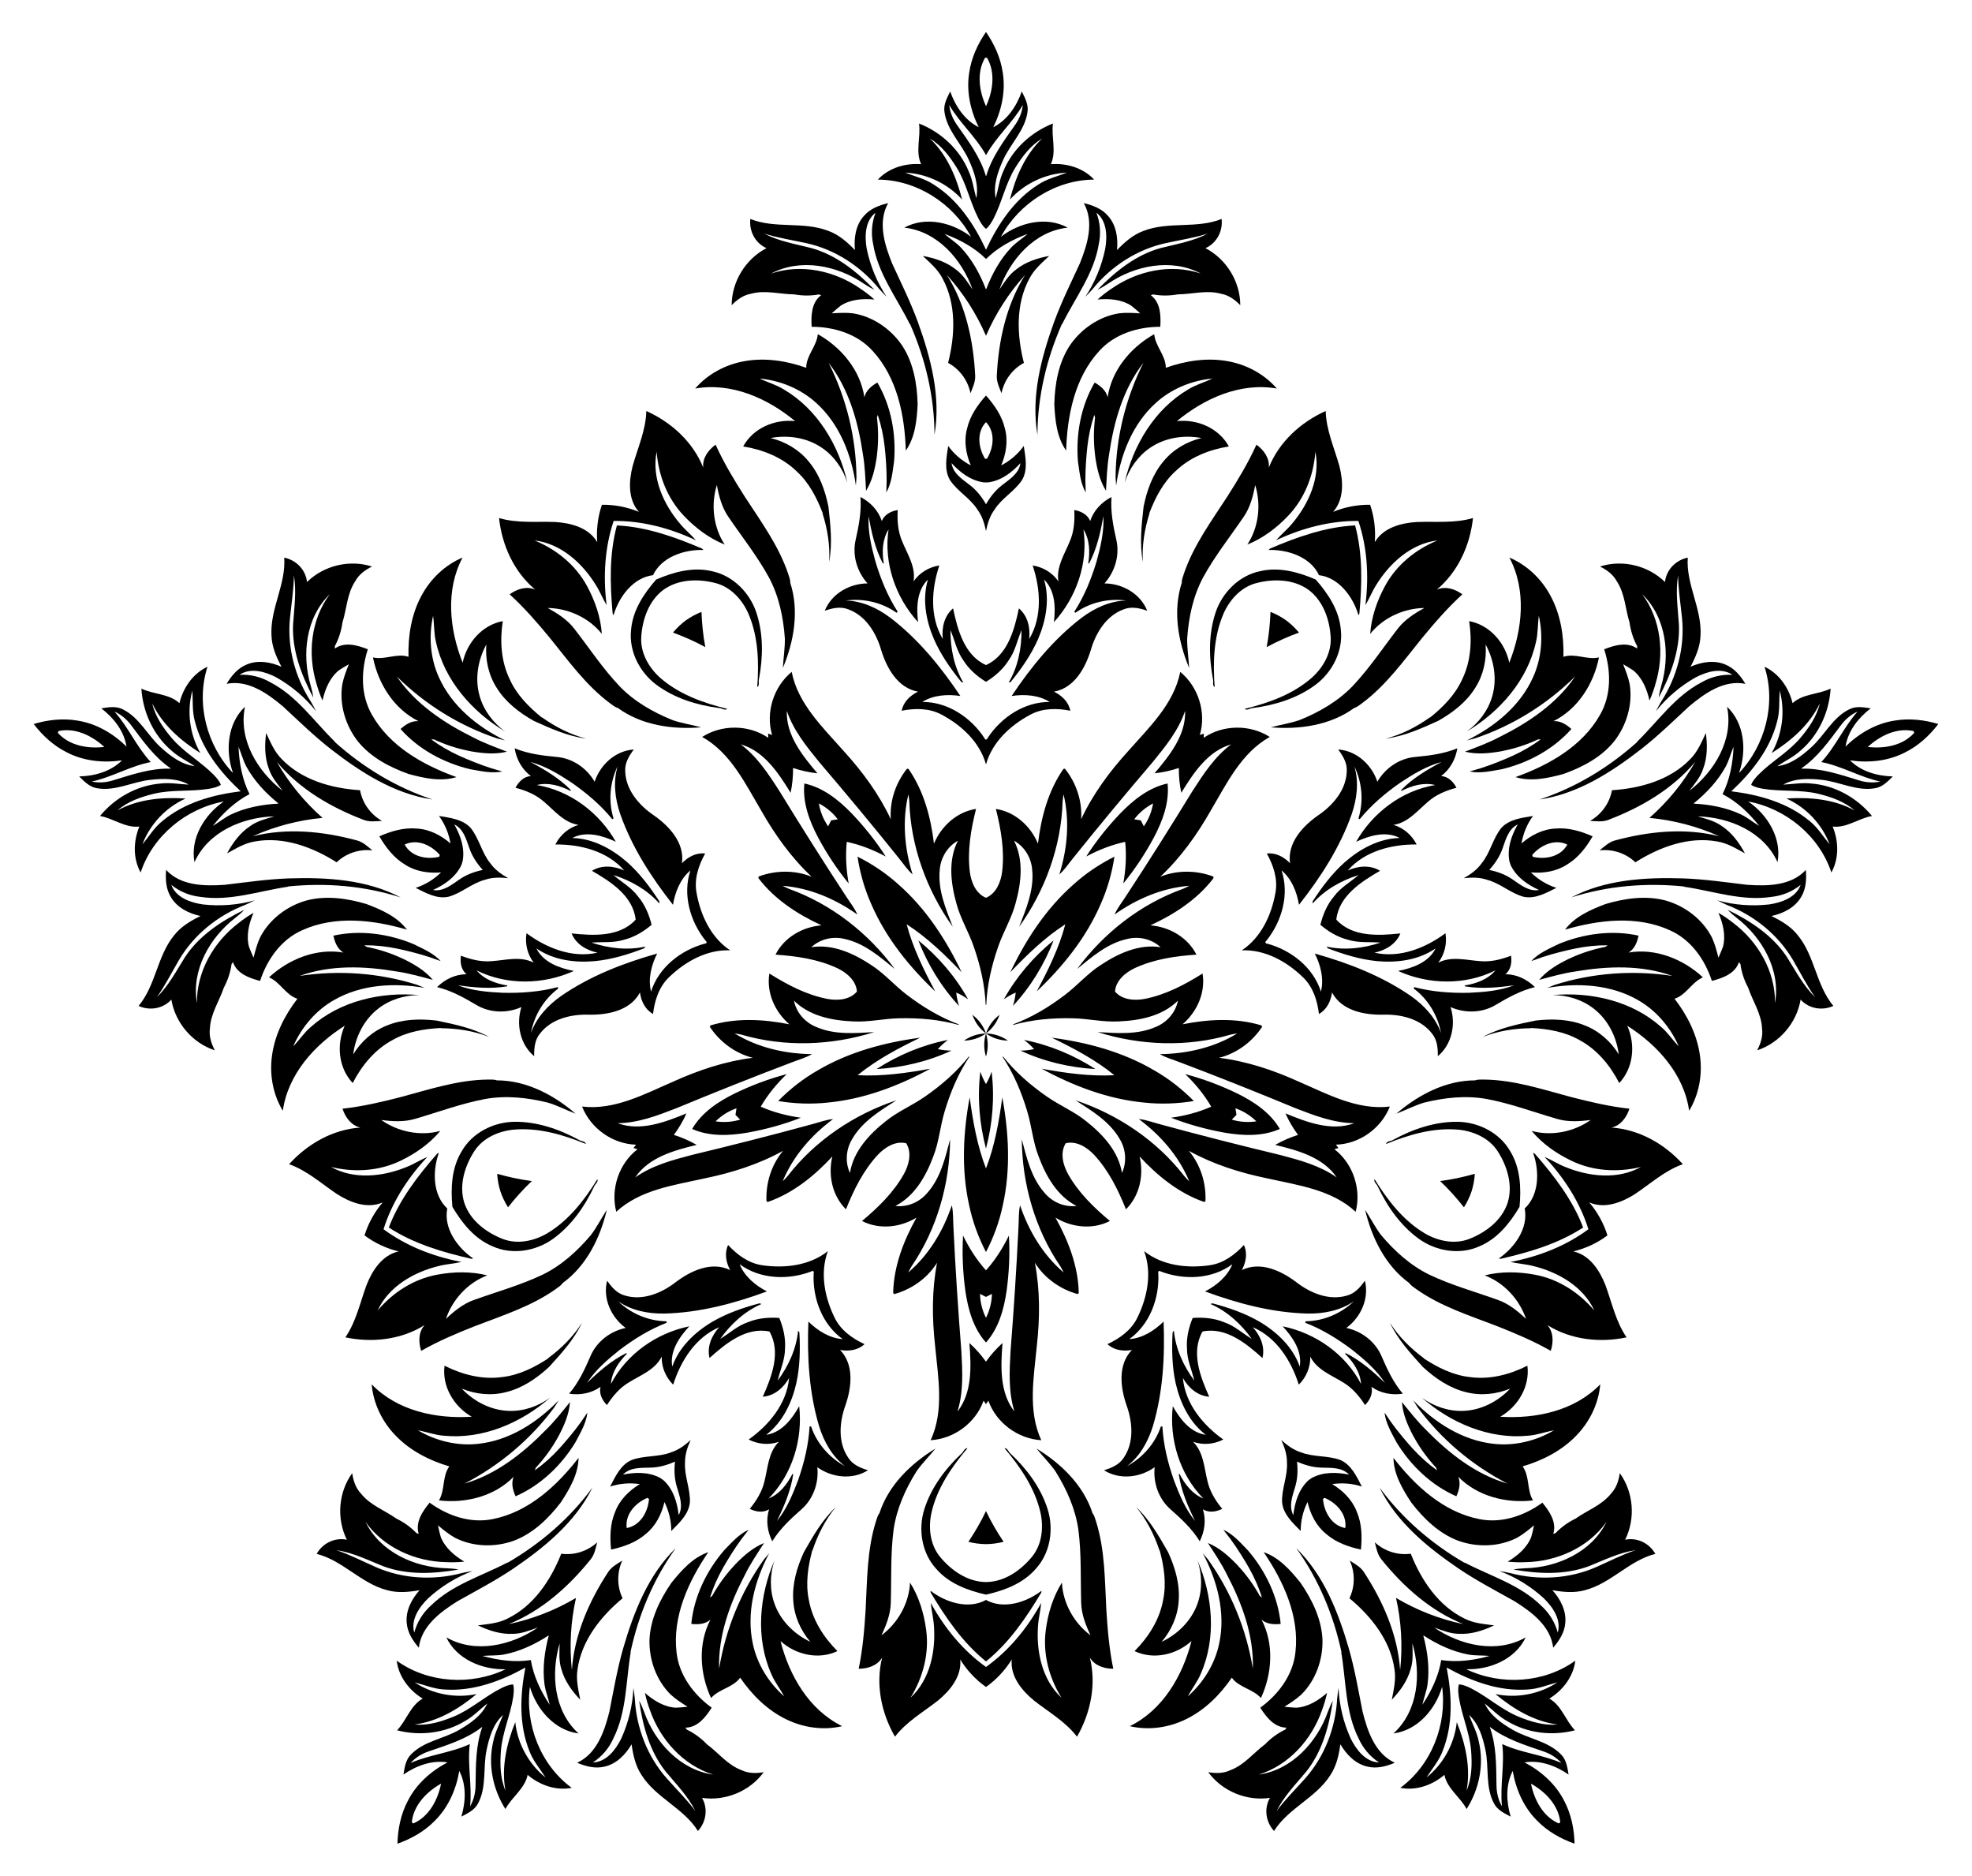 <?xml version="1.0" encoding="UTF-8"?>
<!DOCTYPE svg  PUBLIC '-//W3C//DTD SVG 1.1//EN'  'http://www.w3.org/Graphics/SVG/1.1/DTD/svg11.dtd'>
<svg enable-background="new 0 0 1741.773 1656.524" version="1.1" viewBox="0 0 1741.8 1656.5" xml:space="preserve" xmlns="http://www.w3.org/2000/svg">

	<path d="m870.89 28.262c-7.36 10.669-12.877 22.778-14.778 35.648-2.734 16.581 0.97 33.531 8.359 48.445-12.489-6.303-20.654-18.715-25.192-31.573-2.832 5.663-6.128 11.694-5.043 18.269 2.327 16.29 15.185 27.965 21.643 42.51 4.655 10.395 8.747 21.973 6.439 33.492-2.249-7.971-3.239-16.329-6.768-23.912-8.009-19.316-24.455-34.462-43.809-42.064 1.687 11.946-3.355 24.533 1.862 35.936-13.925-1.086-28.547 3.22-38.244 13.614 34.055 0.136 66.287 20.828 82.326 50.481-16.388-12.625-40.028-18.365-58.976-8.068 29.381 3.219 50.908 28.159 60.333 54.631-4.325-6.284-8.378-12.993-14.623-17.551-8.417-6.768-18.889-10.201-29.381-12.101 6.478 6.109 13.459 12.004 17.57 20.092 12.198 22.671 11.035 50.074 4.809 74.374 10.24 5.527 17.454 15.398 19.782 26.782 1.92-4.984 4.422-10.007 4.15-15.476-1.532-30.99-8.339-62.408-24.998-88.958 14.353 15.83 26.066 34.071 34.54 53.709 8.474-19.638 20.187-37.879 34.54-53.709-16.659 26.55-23.466 57.967-24.998 88.958-0.272 5.469 2.23 10.492 4.15 15.476 2.328-11.384 9.541-21.255 19.782-26.782-6.226-24.3-7.389-51.703 4.809-74.374 4.111-8.087 11.092-13.983 17.57-20.092-10.492 1.901-20.964 5.333-29.381 12.101-6.245 4.558-10.298 11.268-14.623 17.551 9.425-26.472 30.952-51.412 60.333-54.631-18.948-10.298-42.588-4.557-58.976 8.068 16.038-29.652 48.27-50.345 82.326-50.481-9.697-10.395-24.319-14.7-38.244-13.614 5.217-11.403 0.175-23.99 1.862-35.936-19.354 7.602-35.8 22.748-43.809 42.064-3.53 7.583-4.519 15.941-6.768 23.912-2.308-11.52 1.784-23.097 6.439-33.492 6.458-14.545 19.316-26.22 21.643-42.51 1.086-6.574-2.211-12.606-5.043-18.269-4.538 12.858-12.703 25.27-25.192 31.573 7.389-14.914 11.093-31.863 8.359-48.445-1.901-12.87-7.418-24.979-14.778-35.648zm841.17 611.15c-12.422-3.703-25.642-5.208-38.47-3.039-16.615 2.523-31.59 11.284-43.491 22.92 2.135-13.826 11.416-25.426 22.243-33.716-6.261-0.943-13.016-2.214-18.933 0.85-14.774 7.247-21.904 23.084-33.742 33.72-8.448 7.639-18.194 15.109-29.863 16.473 6.885-4.602 14.529-8.126 20.65-13.826 15.896-13.586 25.218-33.907 26.468-54.664-10.84 5.296-24.369 4.39-33.602 12.875-3.27-13.579-11.884-26.155-24.766-32.165 10.394 32.43 0.675 69.479-22.57 93.896 6.943-19.487 5.097-43.744-10.552-58.582 6.018 28.938-11.05 57.118-33.314 74.262 4.639-6.055 9.768-11.983 12.174-19.331 3.836-10.096 3.865-21.117 2.43-31.682-3.808 8.048-7.258 16.51-13.679 22.919-17.792 18.607-44.213 25.969-69.247 27.557-2.092 11.447-9.251 21.358-19.359 27.09 5.334 0.286 10.884 1.113 16.001-0.835 29-11.033 56.776-27.216 76.879-51.264-10.62 18.542-24.349 35.319-40.407 49.446 21.295 1.991 42.263 7.494 61.754 16.252-30.398-7.639-62.381-4.405-92.328 3.715-5.285 1.432-9.289 5.363-13.436 8.729 11.546-1.304 23.163 2.506 31.584 10.537 21.187-13.43 46.889-23.004 72.22-18.409 8.962 1.411 16.726 6.229 24.538 10.502-5.05-9.391-11.55-18.29-20.588-24.203-6.264-4.531-13.898-6.312-21.211-8.483 28.089 0.784 58.46 13.55 70.601 40.498 3.939-21.202-8.826-41.912-25.897-53.596 33.157 6.09 62.798 30.35 73.45 62.697 6.889-12.434 6.466-27.672 1.13-40.579 12.457 1.438 22.869-7.247 34.752-9.334-13.211-16.058-32.698-27.018-53.544-28.666-8.303-1.014-16.557 0.628-24.833 0.952 10.242-5.755 22.518-5.441 33.843-4.226 15.829 1.647 30.906 10.268 47.118 7.447 6.588-0.999 11.306-5.998 15.816-10.441-13.631-0.343-27.958-4.272-37.812-14.202 16.467 2.419 33.732 0.704 48.657-7.021 11.652-5.785 21.464-14.774 29.337-25.071zm-321.3 988.85c-0.317-12.958-2.971-25.997-8.998-37.526-7.534-15.022-20.494-26.557-35.237-34.279 13.809-2.242 27.71 3.001 38.939 10.735-1.038-6.246-1.916-13.063-6.659-17.744-11.458-11.811-28.722-13.699-42.496-21.67-9.876-5.674-19.992-12.635-24.895-23.311 6.505 5.126 12.218 11.307 19.531 15.367 17.833 10.919 40.041 13.506 60.167 8.28-8.387-8.673-11.706-21.82-22.629-27.978 11.904-7.306 21.203-19.384 22.938-33.494-27.631 19.907-65.87 22.112-96.275 7.55 20.679 0.581 43.178-8.67 52.454-28.138-25.662 14.665-57.737 7.141-80.922-8.735 7.192 2.542 14.415 5.587 22.146 5.604 10.788 0.528 21.278-2.85 30.883-7.479-8.831-1.135-17.944-1.801-26.024-5.927-23.194-11.171-38.36-34.024-47.607-57.343-11.533 1.548-23.172-2.198-31.746-10.04 1.376 5.161 2.305 10.695 5.739 14.96 19.455 24.171 43.429 45.587 72.512 57.274-20.916-4.37-41.114-12.243-59.513-23.149 4.687 20.868 5.933 42.511 3.626 63.754-2.128-31.271-15.088-60.689-32.064-86.662-2.995-4.584-7.971-7.177-12.454-10.081 4.808 10.578 4.774 22.804-0.261 33.295 19.32 16 36.368 37.485 39.825 62.997 1.428 8.959-0.755 17.832-2.405 26.582 7.371-7.704 13.825-16.637 16.657-27.06 2.373-7.358 1.708-15.169 1.514-22.794 7.935 26.956 5.179 59.786-16.699 79.66 21.382-2.806 37.133-21.346 42.97-41.192 4.454 33.416-9.46 69.103-36.931 89.23 13.955 2.71 28.316-2.402 38.942-11.465 2.482 12.292 13.959 19.511 19.616 30.167 11.19-17.527 15.592-39.447 10.718-59.781-1.601-8.21-5.714-15.553-8.579-23.324 8.638 7.963 12.133 19.735 14.477 30.88 3.325 15.563-0.215 32.566 7.478 47.113 2.986 5.957 9.198 8.899 14.818 11.816-3.886-13.07-4.576-27.91 1.823-40.35 2.788 16.408 9.755 32.298 21.713 44.106 9.103 9.295 20.683 15.848 32.909 20.154zm-1039.7 0c12.226-4.306 23.806-10.859 32.909-20.154 11.958-11.807 18.924-27.697 21.713-44.106 6.399 12.44 5.709 27.28 1.823 40.35 5.62-2.917 11.832-5.859 14.818-11.816 7.692-14.547 4.152-31.55 7.478-47.113 2.344-11.146 5.839-22.918 14.477-30.88-2.865 7.771-6.978 15.114-8.579 23.324-4.874 20.335-0.472 42.255 10.718 59.781 5.657-10.656 17.134-17.875 19.616-30.167 10.627 9.063 24.988 14.175 38.942 11.465-27.471-20.127-41.385-55.813-36.931-89.23 5.837 19.846 21.589 38.386 42.97 41.192-21.878-19.874-24.634-52.704-16.699-79.66-0.195 7.625-0.859 15.436 1.514 22.794 2.831 10.423 9.286 19.356 16.657 27.06-1.65-8.75-3.833-17.623-2.405-26.582 3.457-25.511 20.505-46.997 39.825-62.997-5.036-10.49-5.07-22.717-0.261-33.295-4.483 2.904-9.459 5.497-12.454 10.081-16.976 25.972-29.936 55.391-32.064 86.662-2.307-21.243-1.061-42.885 3.626-63.754-18.398 10.906-38.597 18.779-59.513 23.149 29.083-11.687 53.057-33.103 72.512-57.274 3.434-4.265 4.363-9.799 5.739-14.96-8.574 7.842-20.213 11.588-31.746 10.04-9.246 23.318-24.412 46.172-47.607 57.343-8.079 4.126-17.193 4.792-26.024 5.927 9.605 4.629 20.095 8.008 30.883 7.479 7.731-0.017 14.954-3.063 22.146-5.604-23.185 15.876-55.26 23.4-80.922 8.735 9.276 19.468 31.776 28.72 52.454 28.138-30.405 14.562-68.644 12.357-96.275-7.55 1.735 14.109 11.034 26.188 22.938 33.494-10.923 6.159-14.242 19.305-22.629 27.978 20.127 5.226 42.334 2.639 60.167-8.28 7.313-4.06 13.026-10.241 19.531-15.367-4.904 10.676-15.02 17.638-24.895 23.311-13.774 7.972-31.038 9.859-42.496 21.67-4.743 4.681-5.621 11.498-6.659 17.744 11.229-7.735 25.13-12.977 38.939-10.735-14.744 7.722-27.703 19.258-35.237 34.279-6.027 11.529-8.681 24.568-8.998 37.526zm-321.3-988.85c7.873 10.297 17.684 19.285 29.337 25.071 14.925 7.724 32.19 9.439 48.657 7.021-9.854 9.93-24.181 13.86-37.812 14.202 4.511 4.443 9.228 9.442 15.816 10.441 16.212 2.821 31.289-5.8 47.118-7.447 11.325-1.215 23.6-1.529 33.843 4.226-8.276-0.324-16.531-1.966-24.833-0.952-20.846 1.648-40.332 12.608-53.544 28.666 11.883 2.087 22.295 10.772 34.752 9.334-5.336 12.908-5.76 28.145 1.13 40.579 10.653-32.347 40.293-56.606 73.45-62.697-17.071 11.684-29.836 32.394-25.897 53.596 12.141-26.948 42.512-39.714 70.601-40.498-7.312 2.171-14.946 3.953-21.211 8.483-9.038 5.913-15.539 14.812-20.588 24.203 7.812-4.273 15.576-9.091 24.538-10.502 25.331-4.596 51.033 4.979 72.22 18.409 8.421-8.031 20.038-11.841 31.584-10.537-4.147-3.366-8.151-7.298-13.436-8.729-29.947-8.12-61.93-11.354-92.328-3.715 19.49-8.758 40.458-14.262 61.754-16.252-16.058-14.128-29.787-30.905-40.407-49.446 20.102 24.048 47.878 40.23 76.879 51.264 5.117 1.948 10.668 1.121 16.001 0.835-10.108-5.731-17.266-15.643-19.359-27.09-25.034-1.588-51.456-8.95-69.247-27.557-6.421-6.409-9.87-14.87-13.679-22.919-1.435 10.566-1.406 21.586 2.43 31.682 2.405 7.347 7.534 13.276 12.173 19.331-22.264-17.144-39.331-45.324-33.314-74.262-15.649 14.838-17.495 39.095-10.552 58.582-23.245-24.417-32.965-61.465-22.57-93.896-12.882 6.01-21.496 18.586-24.766 32.165-9.233-8.485-22.762-7.579-33.602-12.875 1.249 20.756 10.572 41.078 26.468 54.664 6.121 5.7 13.765 9.224 20.65 13.826-11.669-1.365-21.416-8.834-29.863-16.473-11.838-10.636-18.968-26.473-33.742-33.72-5.917-3.064-12.672-1.793-18.933-0.85 10.826 8.289 20.108 19.89 22.242 33.716-11.9-11.636-26.876-20.396-43.491-22.92-12.828-2.169-26.048-0.664-38.47 3.039zm841.17-384.1c-0.066 6e-3 -0.126 0.011-0.175 0.016-5.12-13.382-12.179-26.239-22.05-36.731-4.383-4.557-9.813-7.893-14.507-12.043 13.46 4.992 26.425 11.999 36.732 22.151 10.307-10.151 23.272-17.158 36.732-22.151-4.694 4.15-10.123 7.486-14.507 12.043-9.871 10.492-16.93 23.35-22.05 36.731-0.049-0.004-0.109-0.01-0.175-0.016zm625.24 454.26c-0.026-0.061-0.05-0.116-0.069-0.161 11.144-9.004 21.191-19.691 28.12-32.321 2.98-5.577 4.474-11.772 6.971-17.518-0.589 14.344-3.246 28.84-9.716 41.779 12.84 6.665 23.51 16.831 32.417 28.089-5.397-3.181-10.248-7.315-15.936-10.075-13.029-6.146-27.439-8.886-41.747-9.62-0.011-0.048-0.024-0.107-0.039-0.171zm-238.82 735.01c0.05-0.044 0.095-0.083 0.132-0.116 12.007 7.817 25.276 14.069 39.429 16.756 6.225 1.11 12.578 0.618 18.815 1.216-13.824 3.873-28.431 5.825-42.736 3.67-2.371 14.271-8.742 27.56-16.697 39.51 1.358-6.116 3.79-12.007 4.657-18.27 1.819-14.29-0.028-28.842-3.751-42.677 0.042-0.025 0.094-0.056 0.151-0.09zm-772.84 0c0.057 0.034 0.109 0.065 0.151 0.09-3.724 13.835-5.57 28.387-3.751 42.677 0.868 6.263 3.3 12.154 4.657 18.27-7.955-11.95-14.325-25.24-16.697-39.51-14.305 2.155-28.913 0.203-42.736-3.67 6.237-0.599 12.59-0.106 18.815-1.216 14.153-2.686 27.422-8.939 39.429-16.756 0.037 0.032 0.082 0.072 0.132 0.116zm-238.82-735.01c-0.015 0.065-0.028 0.123-0.039 0.171-14.309 0.734-28.718 3.475-41.747 9.62-5.689 2.76-10.539 6.894-15.936 10.075 8.907-11.258 19.578-21.424 32.417-28.089-6.47-12.939-9.127-27.435-9.716-41.779 2.497 5.746 3.991 11.941 6.971 17.518 6.928 12.63 16.975 23.317 28.12 32.321-0.019 0.045-0.043 0.101-0.069 0.161zm625.24-615.75c-6.084-13.232-8.522-29.687-0.854-42.822 0.22-0.008 0.528-0.019 0.854-0.032 0.326 0.013 0.634 0.024 0.854 0.032 7.668 13.135 5.231 29.59-0.854 42.822zm778.82 565.85c10.704-9.875 25.6-17.278 40.462-14.045 0.075 0.206 0.181 0.496 0.294 0.802 0.088 0.314 0.173 0.61 0.234 0.822-10.122 11.352-26.526 14.118-40.99 12.421zm-297.48 915.56c12.7 7.128 24.344 19.008 25.861 34.142-0.173 0.136-0.416 0.326-0.672 0.527-0.271 0.181-0.527 0.353-0.709 0.476-13.924-6.119-21.624-20.864-24.479-35.145zm-962.68 0c-2.855 14.281-10.555 29.026-24.479 35.145-0.182-0.123-0.438-0.295-0.709-0.476-0.256-0.202-0.499-0.392-0.672-0.527 1.517-15.133 13.161-27.013 25.861-34.142zm-297.48-915.56c-14.464 1.698-30.867-1.069-40.99-12.421 0.06-0.211 0.145-0.508 0.234-0.822 0.113-0.306 0.219-0.596 0.294-0.802 14.861-3.234 29.758 4.169 40.462 14.044zm778.82-504.33c-0.038 0.063-0.077 0.126-0.116 0.188-4.829-16.64-15.321-30.642-25.134-44.605-3.879-5.353-6.594-11.559-7.234-18.172 9.273 15.911 23.567 28.138 32.484 44.256 8.917-16.118 23.211-28.345 32.484-44.256-0.64 6.613-3.355 12.819-7.234 18.172-9.813 13.963-20.305 27.965-25.134 44.605-0.039-0.063-0.078-0.125-0.116-0.188zm720.31 523.34c-0.072-0.017-0.143-0.035-0.215-0.053 14.333-9.735 24.408-24.04 34.655-37.687 3.892-5.343 8.955-9.843 15.047-12.495-12.267 13.736-19.479 31.108-32.052 44.57 18.084 3.5 34.13 13.316 52.128 17.218-6.487 1.435-13.228 0.77-19.518-1.264-16.312-5.018-32.871-10.669-50.188-10.12 0.047-0.057 0.095-0.113 0.143-0.169zm-275.14 846.78c-0.006-0.073-0.011-0.147-0.016-0.221 13.687 10.623 30.405 15.784 46.552 21.313 6.284 2.05 12.129 5.475 16.533 10.449-16.854-7.422-35.605-8.912-52.293-16.71 2.259 18.281-2.117 36.574-0.267 54.898-3.369-5.726-4.82-12.343-4.829-18.953-0.268-17.064-0.011-34.559-5.884-50.859 0.068 0.028 0.137 0.056 0.205 0.084zm-890.36 0c0.068-0.028 0.136-0.056 0.205-0.084-5.874 16.3-5.616 33.795-5.884 50.859-0.008 6.61-1.459 13.227-4.829 18.953 1.85-18.323-2.526-36.616-0.267-54.898-16.688 7.798-35.439 9.289-52.293 16.71 4.405-4.974 10.249-8.399 16.533-10.449 16.146-5.528 32.865-10.69 46.552-21.313-5e-3 0.074-0.011 0.147-0.016 0.221zm-275.14-846.78c0.048 0.056 0.096 0.112 0.143 0.169-17.317-0.549-33.876 5.102-50.189 10.12-6.289 2.035-13.03 2.7-19.518 1.264 17.998-3.902 34.044-13.718 52.128-17.218-12.573-13.462-19.785-30.834-32.052-44.57 6.092 2.652 11.155 7.152 15.047 12.495 10.247 13.648 20.322 27.953 34.655 37.687-0.071 0.018-0.143 0.035-0.215 0.053zm720.31-458.13c-10.487-22.45-24.886-44.201-46.253-57.594-7.66-5.12-16.736-7.137-25.173-10.511 19.083 0.911 37.506 9.658 50.326 23.815-5.023-19.859-13.42-39.679-28.547-53.991 10.317 6.186 17.726 16.019 23.931 26.103 8.533 13.963 11.675 30.351 19.142 44.818 1.762 3.224 3.615 6.63 6.574 8.921 2.959-2.291 4.812-5.696 6.575-8.921 7.467-14.468 10.608-30.855 19.142-44.818 6.205-10.084 13.614-19.917 23.931-26.103-15.127 14.312-23.524 34.132-28.547 53.991 12.819-14.157 31.243-22.904 50.326-23.815-8.436 3.374-17.512 5.391-25.173 10.511-21.368 13.393-35.766 35.144-46.253 57.594zm658.3 478.28c18.111-16.911 34.348-37.327 40.482-61.787 2.502-8.868 1.615-18.123 2.218-27.189 5.03 18.43 2.405 38.655-7.098 55.222 17.335-10.914 33.59-25.025 42.527-43.834-2.695 11.724-9.757 21.808-17.431 30.826-10.643 12.43-25.257 20.482-36.71 32.054-2.522 2.672-5.188 5.487-6.452 9.009 3.093 2.107 6.905 2.817 10.516 3.496 16.067 2.63 32.623 0.554 48.54 4.355 11.508 2.785 23.149 6.793 32.221 14.693-18.286-9.964-39.731-11.825-60.17-10.466 17.426 7.817 31.437 22.636 38.201 40.503-5.816-6.981-10.539-14.989-17.775-20.693-19.34-16.183-44.476-23.156-69.068-26.192zm-251.45 773.87c21.68 11.998 46.114 21.132 71.272 19.407 9.207-0.361 17.735-4.064 26.543-6.293-15.974 10.479-36.02 14.232-54.712 10.314 15.737 13.114 34.18 24.213 54.83 26.9-11.983 1.06-23.756-2.541-34.704-7.052-15.111-6.281-27.285-17.692-41.829-25.008-3.321-1.573-6.822-3.239-10.562-3.353-1.048 3.592-0.545 7.437-0.075 11.081 2.463 16.093 9.554 31.198 10.858 47.51 0.907 11.806 0.693 24.115-4.018 35.184 3.825-20.47-1.031-41.441-8.64-60.459-2.049 18.988-11.814 36.894-26.716 48.848 4.842-7.689 10.999-14.655 14.187-23.3 9.415-23.394 8.279-49.455 3.567-73.781zm-813.7 0c-4.712 24.326-5.848 50.387 3.567 73.781 3.188 8.645 9.345 15.611 14.187 23.3-14.903-11.954-24.667-29.859-26.716-48.848-7.609 19.019-12.466 39.989-8.64 60.459-4.711-11.069-4.925-23.378-4.018-35.184 1.304-16.312 8.394-31.416 10.858-47.51 0.47-3.644 0.972-7.489-0.075-11.081-3.74 0.114-7.242 1.78-10.562 3.353-14.544 7.316-26.718 18.727-41.829 25.008-10.948 4.511-22.721 8.111-34.704 7.052 20.65-2.688 39.094-13.787 54.83-26.9-18.692 3.919-38.739 0.165-54.713-10.314 8.809 2.229 17.337 5.932 26.543 6.293 25.159 1.724 49.593-7.409 71.272-19.408zm-251.45-773.87c-24.592 3.036-49.728 10.009-69.068 26.192-7.236 5.704-11.959 13.712-17.775 20.693 6.764-17.867 20.775-32.686 38.201-40.503-20.439-1.36-41.884 0.502-60.17 10.466 9.072-7.901 20.712-11.908 32.221-14.693 15.917-3.801 32.473-1.725 48.54-4.355 3.611-0.679 7.423-1.39 10.516-3.496-1.264-3.522-3.93-6.337-6.452-9.009-11.452-11.572-26.067-19.624-36.71-32.054-7.673-9.018-14.735-19.102-17.431-30.826 8.937 18.809 25.192 32.92 42.527 43.834-9.503-16.567-12.128-36.791-7.098-55.222 0.602 9.066-0.284 18.321 2.218 27.189 6.134 24.46 22.371 44.876 40.482 61.787z"/>
	<path d="m646.25 269.54c4.674-4.829 10.298-8.921 17.066-10.123 12.586-3.472 25.424 0.426 38.088 0.563 7.214 1.299 14.661 1.377 21.895 0.039 0.504 0.174 1.474 0.524 1.978 0.698-8.649 6.439-8.96 18.113-8.378 27.888 19.8 0.019 40.319 6.283 53.894 21.333 21.682 23.563 28.334 56.978 29.265 88.026 8.32-11.888 9.774-26.996 10.453-41.056-0.465-17.881-3.684-36.421-13.595-51.625-10.007-14.778-25.948-25.793-43.693-28.586-6.186-0.737-12.392-0.33-18.579 0.039 2.618-2.328 5.217-4.693 7.971-6.827 8.785-5.585 19.607-6.342 29.711-5.391-3.917-3.529-8.087-6.749-12.47-9.638-22.593-15.786-52.284-22.244-78.796-13.284 26.084-13.847 58.626-7.137 82.092 9.018 2.928 1.959 5.934 3.801 9.154 5.275-15.592-16.097-33.783-30.758-55.756-36.828-14.06-3.549-28.605-5.973-41.599-12.76 12.121 3.801 24.668 5.701 37.06 8.397 25.367 5.527 48.27 20.402 64.561 40.494 2.056 2.405 4.344 4.615 6.535 6.904-8.533-12.8-14.506-27.403-17.59-42.472-1.842-10.802-1.629-24.436 7.835-31.805-3.433 8.902-4.112 18.579-2.114 27.907 4.305 26.026 20.828 47.281 32.27 70.379l0.31 0.116c13.575 30.739 21.468 64.056 21.585 97.743 5.779-33.667-3.239-67.76-14.584-99.294-6.516-17.842-14.952-34.85-22.884-52.052-6.633-16.562-12.877-36.46-3.472-53.235-7.952 1.881-16.038 4.965-21.469 11.365-7.253 8.106-8.902 19.606-7.854 30.098-6.729-6.962-14.216-13.595-23.466-16.931-22.109-8.611-46.913-1.668-68.944-10.55-1.203 10.744 4.286 21.314 14.254 25.793-18.482 9.658-30.68 29.497-30.739 50.384z"/>
	<path d="m189.77 927.61c-3.148-5.937-5.302-12.551-4.354-19.359 0.588-13.043 8.262-24.048 12.305-36.05 3.465-6.46 5.84-13.518 6.803-20.812 0.322-0.426 0.954-1.24 1.275-1.666 3.45 10.216 14.458 14.119 23.934 16.586 6.137-18.826 18.435-36.404 36.943-44.664 29.11-13.339 62.945-9.34 92.761-0.631-8.735-11.586-22.654-17.638-35.816-22.628-17.149-5.083-35.777-7.75-53.3-3.024-17.147 4.951-32.549 16.708-40.689 32.721-2.613 5.656-4.143 11.684-5.704 17.681-1.405-3.209-2.852-6.412-4.029-9.69-2.597-10.081 0.028-20.607 4.054-29.923-4.567 2.635-8.918 5.606-13.02 8.881-21.995 16.609-37.312 42.852-36.983 70.834-5.109-29.086 11.329-57.962 33.944-75.288 2.768-2.18 5.449-4.469 7.846-7.075-20.127 9.855-39.692 22.625-52.255 41.646-7.72 12.276-14.52 25.36-24.991 35.62 7.361-10.353 13.045-21.699 19.438-32.652 13.096-22.417 34.32-39.603 58.462-48.888 2.922-1.212 5.732-2.705 8.585-4.082-14.81 4.16-30.544 5.328-45.828 3.604-10.843-1.586-23.743-6.002-27.827-17.28 7.405 6.015 16.399 9.652 25.888 10.634 26.083 3.948 51.404-5.198 76.906-8.943l0.207-0.26c33.429-3.412 67.555-0.623 99.629 9.676-30.233-15.9-65.445-17.859-98.941-16.814-18.982 0.684-37.765 3.451-56.576 5.679-17.801 1.19-38.655 0.981-51.702-13.149-0.668 8.144-0.234 16.788 4.175 23.93 5.468 9.403 15.896 14.525 26.198 16.771-8.701 4.249-17.322 9.319-23.353 17.085-15.021 18.366-16.083 44.102-31.339 62.309 9.847 4.464 21.595 2.51 28.936-5.586 3.474 20.562 18.573 38.294 38.419 44.804z"/>
	<path d="m674.57 1565.1c-6.619 1.16-13.575 1.164-19.757-1.841-12.223-4.59-20.318-15.289-30.484-22.843-5.073-5.291-11.052-9.732-17.691-12.901-0.305-0.438-0.885-1.29-1.19-1.728 10.782-0.125 17.896-9.387 23.17-17.637-16.008-11.654-28.926-28.782-31.062-48.937-3.691-31.807 10.568-62.75 28.065-88.416-13.718 4.727-23.775 16.095-32.589 27.071-10.133 14.739-18.427 31.631-19.346 49.757-0.59 17.837 5.832 36.119 18.546 48.809 4.572 4.232 9.832 7.551 15.053 10.889-3.486 0.344-6.979 0.731-10.461 0.838-10.39-0.645-19.59-6.394-27.206-13.102 1.095 5.158 2.576 10.214 4.423 15.127 9 26.051 29.224 48.728 55.938 57.062-29.242-4.129-51.624-28.686-61.114-55.548-1.218-3.306-2.566-6.563-4.305-9.648 3.153 22.188 9.252 44.741 23.46 62.567 9.289 11.135 19.631 21.646 26.154 34.774-7.572-10.2-16.606-19.112-25.047-28.577-17.273-19.382-27.06-44.878-28.429-70.708-0.25-3.154-0.802-6.287-1.229-9.427-0.62 15.371-4.371 30.696-10.734 44.699-4.859 9.822-13.045 20.726-25.033 21.126 8.009-5.184 14.247-12.614 18.114-21.335 11.815-23.586 10.941-50.494 15.26-75.906l-0.183-0.277c7.085-32.847 20.283-64.441 39.989-91.763-24.464 23.84-37.209 56.723-46.565 88.903-5.216 18.264-8.388 36.983-12.082 55.562-4.369 17.298-11.012 37.066-28.482 45.109 7.539 3.152 15.894 5.41 24.049 3.425 10.632-2.295 18.726-10.63 24.046-19.734 1.352 9.588 3.51 19.354 9.033 27.49 12.825 19.961 36.973 28.924 49.575 49.059 7.288-7.985 9.06-19.762 3.629-29.246 20.63 3.05 42.159-5.831 54.483-22.694z"/>
	<path d="m1430.7 1301c-0.943 6.654-3.088 13.27-7.857 18.221-8.142 10.207-20.82 14.599-31.145 21.933-6.6 3.189-12.67 7.504-17.736 12.838-0.51 0.155-1.5 0.443-2.011 0.598 3.213-10.293-3.398-19.921-9.614-27.486-16.03 11.623-36.312 18.616-56.14 14.42-31.391-6.319-56.413-29.442-75.416-54.014 0.257 14.508 7.96 27.585 15.675 39.359 10.886 14.192 24.388 27.299 41.343 33.775 16.782 6.074 36.153 5.615 52.151-2.556 5.438-3.04 10.219-7.017 15.008-10.952-0.75 3.422-1.462 6.863-2.436 10.208-3.825 9.682-12.135 16.655-20.868 21.825 5.244 0.553 10.51 0.706 15.754 0.468 27.557-0.509 55.374-12.736 71.555-35.568-12.963 26.534-43.235 40.233-71.715 40.957-3.521 0.137-7.035 0.412-10.506 1.113 22.076 3.857 45.41 5.027 66.755-2.978 13.461-5.393 26.653-11.982 41.154-14.128-12.04 4.049-23.308 9.887-34.918 14.99-23.771 10.439-51.044 11.867-76.032 5.188-3.077-0.737-6.227-1.181-9.345-1.744 14.427 5.34 27.843 13.643 39.194 24.021 7.84 7.656 15.681 18.811 12.356 30.336-2.455-9.219-7.594-17.447-14.693-23.82-18.781-18.525-44.642-26.009-67.475-37.97l-0.32 0.088c-29.05-16.888-55.02-39.204-74.914-66.388 15.114 30.634 42.449 52.916 70.162 71.759 15.759 10.604 32.581 19.405 49.108 28.66 15.101 9.5 31.849 21.927 34.1 41.028 5.327-6.196 10.057-13.444 10.688-21.813 1.103-10.821-4.323-21.094-11.337-28.967 9.537 1.677 19.492 2.643 28.936-0.096 22.948-6.029 38.934-26.226 61.978-31.989-5.342-9.399-15.995-14.724-26.693-12.489 9.276-18.677 7.483-41.898-4.747-58.829z"/>
	<path d="m1413.2 500.33c6.037 2.953 11.666 7.037 14.902 13.103 7.191 10.898 7.451 24.312 11.235 36.398 0.994 7.263 3.221 14.369 6.729 20.836-0.01 0.533-0.043 1.564-0.053 2.097-8.796-6.237-19.996-2.924-29.112 0.65 6.1 18.837 6.483 40.287-3.634 57.849-15.71 27.902-45.433 44.554-74.675 55.034 13.877 4.239 28.695 0.954 42.276-2.746 16.862-5.968 33.5-14.759 44.898-28.882 10.962-14.084 16.512-32.649 13.685-50.388-1.211-6.111-3.516-11.888-5.778-17.657 3.022 1.771 6.076 3.511 8.955 5.471 8.027 6.629 12.09 16.688 14.309 26.591 2.146-4.816 3.92-9.777 5.313-14.838 8.032-26.366 4.999-56.599-11.715-79.044 21.23 20.528 24.904 53.551 16.792 80.861-0.958 3.39-1.782 6.818-2.188 10.336 10.49-19.803 18.813-41.634 17.796-64.408-0.97-14.469-3.159-29.051-0.719-43.506 0.131 12.702 2.201 25.223 3.466 37.841 2.582 25.833-4.487 52.212-18.561 73.914-1.652 2.698-3.047 5.558-4.546 8.349 9.536-12.071 21.579-22.264 34.957-29.853 9.704-5.09 22.736-9.101 32.67-2.377-9.527-0.514-18.94 1.831-27.194 6.613-23.422 12.137-38.531 34.42-56.962 52.439l-0.015 0.331c-25.039 22.41-54.287 40.212-86.289 50.732 33.805-4.907 63.443-24.019 89.928-44.554 14.955-11.71 28.524-24.99 42.432-37.849 13.702-11.426 30.696-23.514 49.557-19.752-4.246-6.981-9.678-13.719-17.443-16.906-9.951-4.393-21.398-2.408-31.052 1.831 4.542-8.552 8.537-17.721 8.851-27.549 1.357-23.688-12.911-45.132-11.271-68.829-10.59 2.176-18.946 10.662-20.126 21.527-14.897-14.594-37.535-20.064-57.417-13.665z"/>
	<path d="m1095.5 269.54c-4.674-4.829-10.298-8.921-17.066-10.123-12.586-3.472-25.425 0.426-38.088 0.563-7.214 1.299-14.662 1.377-21.895 0.039-0.504 0.174-1.474 0.524-1.978 0.698 8.649 6.439 8.96 18.113 8.378 27.888-19.801 0.019-40.319 6.283-53.894 21.333-21.682 23.563-28.334 56.978-29.265 88.026-8.32-11.888-9.774-26.996-10.453-41.056 0.465-17.881 3.684-36.421 13.595-51.625 10.007-14.778 25.948-25.793 43.693-28.586 6.186-0.737 12.392-0.33 18.579 0.039-2.618-2.328-5.217-4.693-7.971-6.827-8.785-5.585-19.607-6.342-29.711-5.391 3.917-3.529 8.087-6.749 12.47-9.638 22.593-15.786 52.284-22.244 78.796-13.284-26.084-13.847-58.626-7.137-82.092 9.018-2.928 1.959-5.934 3.801-9.154 5.275 15.592-16.097 33.783-30.758 55.756-36.828 14.06-3.549 28.605-5.973 41.599-12.76-12.121 3.801-24.668 5.701-37.06 8.397-25.367 5.527-48.27 20.402-64.561 40.494-2.056 2.405-4.344 4.615-6.535 6.904 8.533-12.8 14.506-27.403 17.59-42.472 1.842-10.802 1.629-24.436-7.835-31.805 3.433 8.902 4.112 18.579 2.114 27.907-4.305 26.026-20.828 47.281-32.27 70.379l-0.311 0.116c-13.575 30.739-21.468 64.056-21.585 97.743-5.779-33.667 3.239-67.76 14.584-99.294 6.516-17.842 14.952-34.85 22.884-52.052 6.633-16.562 12.877-36.46 3.472-53.235 7.952 1.881 16.038 4.965 21.469 11.365 7.253 8.106 8.902 19.606 7.854 30.098 6.729-6.962 14.216-13.595 23.466-16.931 22.109-8.611 46.913-1.668 68.944-10.55 1.203 10.744-4.286 21.314-14.254 25.793 18.483 9.658 30.681 29.497 30.739 50.384z"/>
	<path d="m328.6 500.33c-6.037 2.953-11.666 7.037-14.902 13.103-7.191 10.898-7.451 24.312-11.235 36.398-0.994 7.263-3.221 14.369-6.729 20.836 0.01 0.533 0.043 1.564 0.053 2.097 8.796-6.237 19.996-2.924 29.112 0.65-6.1 18.837-6.484 40.287 3.634 57.849 15.71 27.902 45.433 44.554 74.675 55.034-13.877 4.239-28.695 0.954-42.276-2.746-16.862-5.968-33.5-14.759-44.898-28.882-10.962-14.084-16.512-32.649-13.685-50.388 1.211-6.111 3.516-11.888 5.778-17.657-3.022 1.771-6.076 3.511-8.955 5.471-8.027 6.629-12.09 16.688-14.309 26.591-2.146-4.816-3.919-9.777-5.313-14.838-8.032-26.366-4.999-56.599 11.715-79.044-21.23 20.528-24.904 53.551-16.792 80.861 0.958 3.39 1.782 6.818 2.188 10.336-10.49-19.803-18.813-41.634-17.796-64.408 0.97-14.469 3.159-29.051 0.719-43.506-0.131 12.702-2.2 25.223-3.466 37.841-2.582 25.833 4.487 52.212 18.561 73.914 1.652 2.698 3.047 5.558 4.546 8.349-9.536-12.071-21.579-22.264-34.957-29.853-9.704-5.09-22.736-9.101-32.67-2.377 9.527-0.514 18.94 1.831 27.194 6.613 23.422 12.137 38.531 34.42 56.962 52.439l0.015 0.331c25.039 22.41 54.287 40.212 86.289 50.732-33.805-4.907-63.443-24.019-89.928-44.554-14.955-11.71-28.524-24.99-42.433-37.849-13.702-11.426-30.696-23.514-49.557-19.752 4.246-6.981 9.678-13.719 17.443-16.906 9.951-4.393 21.398-2.408 31.052 1.831-4.542-8.552-8.537-17.721-8.851-27.549-1.357-23.688 12.911-45.132 11.271-68.829 10.59 2.176 18.946 10.662 20.126 21.527 14.897-14.594 37.534-20.064 57.417-13.665z"/>
	<path d="m311.1 1301c0.943 6.654 3.088 13.27 7.857 18.221 8.142 10.207 20.82 14.599 31.145 21.933 6.6 3.189 12.671 7.504 17.736 12.838 0.51 0.155 1.5 0.443 2.011 0.598-3.213-10.293 3.398-19.921 9.614-27.486 16.03 11.623 36.312 18.616 56.14 14.42 31.391-6.319 56.413-29.442 75.416-54.014-0.257 14.508-7.96 27.585-15.675 39.359-10.886 14.192-24.388 27.299-41.343 33.775-16.782 6.074-36.153 5.615-52.151-2.556-5.438-3.04-10.219-7.017-15.008-10.952 0.75 3.422 1.462 6.863 2.436 10.208 3.825 9.682 12.135 16.655 20.868 21.825-5.244 0.553-10.51 0.706-15.754 0.468-27.557-0.509-55.374-12.736-71.555-35.568 12.963 26.534 43.235 40.233 71.715 40.957 3.521 0.137 7.035 0.412 10.506 1.113-22.076 3.857-45.41 5.027-66.755-2.978-13.461-5.393-26.653-11.982-41.154-14.128 12.04 4.049 23.308 9.887 34.918 14.99 23.771 10.439 51.044 11.867 76.032 5.188 3.077-0.737 6.227-1.181 9.345-1.744-14.427 5.34-27.843 13.643-39.194 24.021-7.84 7.656-15.681 18.811-12.356 30.336 2.455-9.219 7.594-17.447 14.693-23.82 18.781-18.525 44.642-26.009 67.475-37.97l0.32 0.088c29.05-16.888 55.02-39.204 74.914-66.388-15.114 30.634-42.449 52.916-70.162 71.759-15.759 10.604-32.581 19.405-49.109 28.66-15.101 9.5-31.848 21.927-34.099 41.028-5.327-6.196-10.057-13.444-10.688-21.813-1.103-10.821 4.323-21.094 11.337-28.967-9.537 1.677-19.491 2.643-28.936-0.096-22.948-6.029-38.934-26.226-61.978-31.989 5.342-9.399 15.995-14.724 26.693-12.489-9.276-18.677-7.483-41.898 4.747-58.829z"/>
	<path d="m1067.2 1565.1c6.619 1.16 13.575 1.164 19.757-1.841 12.223-4.59 20.318-15.289 30.484-22.843 5.073-5.291 11.052-9.732 17.691-12.901 0.305-0.438 0.885-1.29 1.19-1.728-10.782-0.125-17.896-9.387-23.17-17.637 16.008-11.654 28.926-28.782 31.062-48.937 3.691-31.807-10.568-62.75-28.065-88.416 13.718 4.727 23.775 16.095 32.588 27.071 10.133 14.739 18.427 31.631 19.346 49.757 0.591 17.837-5.832 36.119-18.546 48.809-4.572 4.232-9.832 7.551-15.053 10.889 3.486 0.344 6.979 0.731 10.461 0.838 10.39-0.645 19.59-6.394 27.206-13.102-1.095 5.158-2.576 10.214-4.423 15.127-9 26.051-29.224 48.728-55.939 57.062 29.242-4.129 51.624-28.686 61.114-55.548 1.218-3.306 2.566-6.563 4.305-9.648-3.153 22.188-9.252 44.741-23.46 62.567-9.289 11.135-19.631 21.646-26.154 34.774 7.572-10.2 16.606-19.112 25.047-28.577 17.273-19.382 27.06-44.878 28.429-70.708 0.25-3.154 0.802-6.287 1.229-9.427 0.62 15.371 4.371 30.696 10.734 44.699 4.859 9.822 13.045 20.726 25.033 21.126-8.009-5.184-14.247-12.614-18.114-21.335-11.815-23.586-10.941-50.494-15.26-75.906l0.183-0.277c-7.085-32.847-20.283-64.441-39.99-91.763 24.464 23.84 37.209 56.723 46.565 88.903 5.216 18.264 8.388 36.983 12.082 55.562 4.369 17.298 11.012 37.066 28.482 45.109-7.539 3.152-15.894 5.41-24.049 3.425-10.632-2.295-18.726-10.63-24.046-19.734-1.352 9.588-3.51 19.354-9.033 27.49-12.825 19.961-36.973 28.924-49.575 49.059-7.288-7.985-9.06-19.762-3.629-29.246-20.63 3.05-42.159-5.831-54.483-22.694z"/>
	<path d="m1552 927.61c3.148-5.937 5.302-12.551 4.354-19.359-0.588-13.043-8.262-24.048-12.305-36.05-3.465-6.46-5.84-13.518-6.803-20.812-0.322-0.426-0.954-1.24-1.275-1.666-3.451 10.216-14.458 14.119-23.934 16.586-6.137-18.826-18.435-36.404-36.943-44.664-29.11-13.339-62.945-9.34-92.762-0.631 8.735-11.586 22.654-17.638 35.816-22.628 17.149-5.083 35.777-7.75 53.3-3.024 17.147 4.951 32.549 16.708 40.689 32.721 2.613 5.656 4.143 11.684 5.704 17.681 1.405-3.209 2.851-6.412 4.029-9.69 2.597-10.081-0.028-20.607-4.054-29.923 4.567 2.635 8.918 5.606 13.02 8.881 21.995 16.609 37.312 42.852 36.983 70.834 5.109-29.086-11.329-57.962-33.944-75.288-2.768-2.18-5.449-4.469-7.846-7.075 20.127 9.855 39.692 22.625 52.255 41.646 7.72 12.276 14.52 25.36 24.991 35.62-7.361-10.353-13.045-21.699-19.438-32.652-13.096-22.417-34.32-39.603-58.462-48.888-2.922-1.212-5.732-2.705-8.586-4.082 14.81 4.16 30.544 5.328 45.828 3.604 10.842-1.586 23.743-6.002 27.827-17.28-7.405 6.015-16.399 9.652-25.888 10.634-26.083 3.948-51.404-5.198-76.906-8.943l-0.207-0.26c-33.429-3.412-67.555-0.623-99.629 9.676 30.233-15.9 65.445-17.859 98.941-16.814 18.982 0.684 37.765 3.451 56.576 5.679 17.801 1.19 38.654 0.981 51.702-13.149 0.668 8.144 0.234 16.788-4.174 23.93-5.468 9.403-15.896 14.525-26.198 16.771 8.701 4.249 17.322 9.319 23.353 17.085 15.021 18.366 16.083 44.102 31.339 62.309-9.847 4.464-21.595 2.51-28.936-5.586-3.474 20.562-18.573 38.294-38.419 44.804z"/>
	<path d="m702.32 371.92c-18.016-1.939-37.041 6.128-45.904 22.361 17.299 2.793 34.384 9.522 47.126 21.856 10.976 10.026 17.958 23.485 23.175 37.216l-0.155 0.175c4.344 13.769 6.711 28.372 5.799 42.801 3.006-16.135 1.183-32.62-0.62-48.794-2.909-14.448-8.029-28.877-17.687-40.241-8.494-10.337-20.518-17.318-33.454-20.441 15.437-2.909 32.251-0.369 45.342 8.611 10.783 7.292 18.56 18.521 22.535 30.816-7.524-33.008-26.453-64.948-56.221-82.383-6.632-4.17-14.274-6.148-21.236-9.6 18.307 1.765 36.266 9.115 49.919 21.566 20.654 18.598 31.223 45.904 35.024 72.919 0.214-2.366 0.408-4.752 0.524-7.137-0.271-35.082-8.882-69.933-24.63-101.27 17.881 23.02 26.065 51.936 30.254 80.366 1.881 10.802 2.23 21.779 2.831 32.697 5.605-9.018 7.99-19.646 9.483-30.04 0.078-0.582 0.194-1.726 0.252-2.308 1.299-10.744 1.202-21.643-0.097-32.387 0.175-0.562 0.543-1.687 0.718-2.25 3.044 9.115 5.042 18.54 6.109 28.101 0.233 2.036 0.427 4.092 0.621 6.148 0.911 10.608 1.454 21.274 0.892 31.922l-0.058 2.269c4.751-8.339 5.489-18.249 6.865-27.558 1.901-23.834-2.579-48.755-14.778-69.486-5.159 2.987-10.007 6.885-11.481 12.955-3.51-23.912-20.421-44.101-41.114-55.659-0.989 10.802-10.24 18.715-10.24 29.672-17.396-6.186-36.343-9.154-54.65-5.818-16.62 2.928-32.348 11.326-43.422 24.145 32.116-5.644 63.979 8.63 88.279 28.78z"/>
	<path d="m304.46 905.92c-7.412 16.535-5.618 37.122 7.081 50.567 8.002-15.589 19.681-29.759 35.349-38.066 12.928-7.341 27.885-9.822 42.556-10.54l0.118 0.202c14.438 0.123 29.058 2.385 42.498 7.711-14.417-7.845-30.658-11.205-46.597-14.488-14.64-1.698-29.944-1.287-43.737 4.386-12.456 4.884-22.811 14.162-29.778 25.5 2.004-15.58 9.616-30.786 22.2-40.462 10.267-8.002 23.349-11.928 36.272-11.91-33.717-3.044-69.944 5.088-95.724 28.012-6.015 5.019-10.258 11.675-15.692 17.23 7.336-16.866 19.876-31.674 35.936-40.811 24.07-13.896 53.306-15.51 80.173-10.777-2.184-0.934-4.393-1.856-6.626-2.704-33.449-10.583-69.254-13.163-103.93-7.871 27.419-9.892 57.448-8.74 85.782-3.938 10.855 1.549 21.402 4.609 31.972 7.411-6.845-8.117-16.215-13.67-25.64-18.302-0.529-0.254-1.582-0.718-2.117-0.953-9.817-4.556-20.212-7.832-30.832-9.916-0.481-0.34-1.437-1.038-1.918-1.378 9.61-0.079 19.191 0.934 28.614 2.874 2.009 0.408 4.023 0.859 6.038 1.309 10.371 2.411 20.683 5.191 30.635 9.016l2.14 0.756c-6.463-7.096-15.66-10.859-24.088-15.045-22.081-9.173-47.166-12.613-70.652-7.418 1.246 5.829 3.456 11.645 8.773 14.922-23.826-4.051-48.253 5.794-65.64 21.902 9.968 4.279 14.634 15.522 25.055 18.908-11.259 14.633-19.936 31.736-22.421 50.178-2.351 16.712 0.775 34.265 9.545 48.758 4.557-32.288 27.978-58.18 54.651-75.064z"/>
	<path d="m689.38 1449.3c13.436 12.159 33.569 16.814 50.28 8.892-12.354-12.427-22.221-27.914-25.279-45.382-2.987-14.563-0.724-29.556 3.126-43.73l0.228-0.05c4.579-13.693 11.248-26.898 20.467-38.035-11.916 11.287-20.131 25.694-28.178 39.84-6.139 13.399-10.478 28.081-9.344 42.952 0.796 13.355 6.42 26.071 15.05 36.2-14.199-6.72-26.308-18.658-31.621-33.617-4.437-12.237-4.129-25.892-0.118-38.177-13.314 31.126-16.775 68.093-2.94 99.695 2.915 7.272 7.934 13.364 11.538 20.248-13.774-12.188-23.982-28.69-27.709-46.788-5.778-27.186 1.722-55.49 14.526-79.58-1.563 1.789-3.123 3.604-4.619 5.466-20.401 28.542-33.92 61.797-39.601 96.408-0.935-29.133 9.44-57.337 22.762-82.8 4.827-9.845 10.997-18.93 16.928-28.117-9.835 4.002-18.011 11.197-25.329 18.729-0.405 0.425-1.172 1.282-1.561 1.719-7.366 7.928-13.694 16.803-18.958 26.259-0.472 0.352-1.431 1.046-1.903 1.398 2.895-9.164 6.819-17.963 11.575-26.325 1.008-1.784 2.06-3.561 3.111-5.338 5.498-9.118 11.328-18.066 18.041-26.35l1.381-1.802c-8.745 3.954-15.167 11.538-21.752 18.26-15.547 18.165-26.571 40.96-28.888 64.902 5.929 0.616 12.143 0.312 16.903-3.732-11.215 21.409-9.4 47.682 0.546 69.195 7.149-8.158 19.284-9.122 25.725-17.986 10.437 15.23 24.022 28.768 40.793 36.83 15.167 7.4 32.827 9.851 49.321 5.989-29.3-14.312-46.688-44.588-54.503-75.172z"/>
	<path d="m1325.1 1251.2c15.715-9.021 26.365-26.73 23.994-45.072-15.637 7.909-33.415 12.507-50.973 10.018-14.773-1.66-28.333-8.445-40.624-16.486l0.023-0.233c-11.608-8.586-22.106-19.009-29.849-31.218 7.052 14.821 18.216 27.085 29.182 39.11 10.846 9.979 23.469 18.642 37.962 22.16 12.948 3.37 26.779 1.95 39.079-3.127-10.779 11.427-25.875 19.255-41.743 19.685-13.01 0.439-25.901-4.074-36.345-11.685 25.489 22.281 59.576 36.996 93.908 33.603 7.816-0.525 15.161-3.416 22.823-4.716-15.848 9.333-34.697 13.942-53.061 11.894-27.641-2.906-52.242-18.785-71.196-38.406 1.218 2.04 2.463 4.084 3.771 6.082 20.841 28.223 48.291 51.356 79.452 67.454-27.996-8.114-51.614-26.696-71.714-47.235-7.871-7.633-14.605-16.309-21.51-24.788 0.766 10.59 5.083 20.59 9.985 29.877 0.279 0.516 0.858 1.51 1.152 2.015 5.264 9.456 11.749 18.216 19.115 26.144 0.189 0.558 0.552 1.684 0.742 2.242-7.821-5.585-14.977-12.036-21.46-19.144-1.385-1.51-2.75-3.06-4.116-4.609-6.973-8.046-13.682-16.357-19.485-25.301l-1.287-1.87c1.058 9.539 6.286 17.99 10.644 26.33 12.472 20.4 30.744 37.928 52.799 47.53 2.418-5.448 4.049-11.452 1.673-17.229 16.895 17.282 42.443 23.675 65.978 20.863-5.549-9.321-2.716-21.159-9.156-30.024 17.71-5.22 34.783-13.956 47.633-27.416 11.725-12.138 19.513-28.176 20.937-45.056-22.665 23.443-56.833 30.624-88.335 28.606z"/>
	<path d="m1333.1 585.29c-3.723-17.734-17.275-33.334-35.451-36.748 2.69 17.315 1.569 35.644-6.224 51.574-6.144 13.538-16.787 24.337-28.233 33.541l-0.214-0.094c-11.753 8.386-24.91 15.15-38.914 18.741 16.274-2.127 31.389-8.955 46.214-15.668 12.842-7.231 24.982-16.559 32.806-29.256 7.206-11.273 10.13-24.866 9.102-38.133 7.537 13.782 10.316 30.559 5.822 45.783-3.603 12.508-11.879 23.374-22.344 30.955 29.067-17.356 53.595-45.228 60.978-78.928 1.916-7.596 1.436-15.475 2.568-23.163 3.979 17.957 2.538 37.307-5.084 54.14-11.306 25.39-34.009 43.88-58.527 55.843 2.316-0.528 4.645-1.081 6.949-1.707 33.282-11.099 63.765-30.058 88.705-54.719-16.368 24.119-41.339 40.838-67.084 53.608-9.692 5.127-20.024 8.851-30.222 12.797 10.309 2.543 21.153 1.528 31.5-0.264 0.577-0.106 1.702-0.349 2.273-0.473 10.62-2.084 20.955-5.545 30.772-10.1 0.589-0.008 1.773-0.005 2.361-0.013-7.728 5.712-16.075 10.524-24.838 14.493-1.865 0.851-3.76 1.67-5.655 2.49-9.807 4.145-19.784 7.957-30.084 10.713l-2.176 0.646c9.399 1.942 19.052-0.419 28.331-1.987 23.255-5.558 45.572-17.519 61.519-35.527-4.435-3.983-9.64-7.39-15.869-6.916 21.657-10.728 35.632-33.05 40.23-56.301-10.579 2.397-20.963-3.955-31.384-0.57 0.508-18.456-2.525-37.393-11.355-53.773-7.921-14.902-20.768-27.265-36.381-33.836 15.292 28.8 11.563 63.514-0.092 92.852z"/>
	<path d="m1039.5 371.92c18.016-1.939 37.041 6.128 45.904 22.361-17.299 2.793-34.384 9.522-47.126 21.856-10.976 10.026-17.958 23.485-23.175 37.216l0.155 0.175c-4.344 13.769-6.711 28.372-5.799 42.801-3.006-16.135-1.183-32.62 0.62-48.794 2.909-14.448 8.029-28.877 17.687-40.241 8.494-10.337 20.518-17.318 33.454-20.441-15.437-2.909-32.251-0.369-45.342 8.611-10.783 7.292-18.56 18.521-22.535 30.816 7.524-33.008 26.453-64.948 56.221-82.383 6.632-4.17 14.274-6.148 21.236-9.6-18.307 1.765-36.266 9.115-49.919 21.566-20.654 18.598-31.223 45.904-35.024 72.919-0.214-2.366-0.408-4.752-0.524-7.137 0.271-35.082 8.882-69.933 24.63-101.27-17.881 23.02-26.065 51.936-30.254 80.366-1.881 10.802-2.23 21.779-2.831 32.697-5.605-9.018-7.99-19.646-9.483-30.04-0.078-0.582-0.194-1.726-0.252-2.308-1.299-10.744-1.202-21.643 0.097-32.387-0.175-0.562-0.543-1.687-0.718-2.25-3.044 9.115-5.042 18.54-6.109 28.101-0.233 2.036-0.427 4.092-0.621 6.148-0.911 10.608-1.454 21.274-0.892 31.922l0.058 2.269c-4.751-8.339-5.489-18.249-6.865-27.558-1.901-23.834 2.579-48.755 14.778-69.486 5.158 2.987 10.007 6.885 11.481 12.955 3.51-23.912 20.421-44.101 41.114-55.659 0.989 10.802 10.24 18.715 10.24 29.672 17.396-6.186 36.343-9.154 54.65-5.818 16.62 2.928 32.348 11.326 43.422 24.145-32.116-5.644-63.979 8.63-88.279 28.78z"/>
	<path d="m408.64 585.29c3.723-17.734 17.275-33.334 35.451-36.748-2.69 17.315-1.569 35.644 6.224 51.574 6.144 13.538 16.787 24.337 28.233 33.541l0.214-0.094c11.753 8.386 24.91 15.15 38.914 18.741-16.274-2.127-31.389-8.955-46.214-15.668-12.842-7.231-24.982-16.559-32.806-29.256-7.206-11.273-10.13-24.866-9.102-38.133-7.537 13.782-10.317 30.559-5.822 45.783 3.603 12.508 11.879 23.374 22.344 30.955-29.067-17.356-53.595-45.228-60.978-78.928-1.916-7.596-1.436-15.475-2.568-23.163-3.979 17.957-2.538 37.307 5.084 54.14 11.306 25.39 34.009 43.88 58.527 55.843-2.316-0.528-4.645-1.081-6.949-1.707-33.282-11.099-63.765-30.058-88.705-54.719 16.368 24.119 41.339 40.838 67.084 53.608 9.692 5.127 20.024 8.851 30.222 12.797-10.309 2.543-21.153 1.528-31.5-0.264-0.577-0.106-1.702-0.349-2.273-0.473-10.62-2.084-20.955-5.545-30.772-10.1-0.589-0.008-1.773-0.005-2.361-0.013 7.728 5.712 16.075 10.524 24.838 14.493 1.865 0.851 3.76 1.67 5.655 2.49 9.807 4.145 19.784 7.957 30.084 10.713l2.176 0.646c-9.399 1.942-19.052-0.419-28.331-1.987-23.255-5.558-45.572-17.519-61.519-35.527 4.435-3.983 9.64-7.39 15.869-6.916-21.657-10.728-35.632-33.05-40.23-56.301 10.579 2.397 20.963-3.955 31.384-0.57-0.508-18.456 2.525-37.393 11.355-53.773 7.921-14.902 20.768-27.265 36.381-33.836-15.291 28.8-11.562 63.514 0.092 92.852z"/>
	<path d="m416.64 1251.2c-15.715-9.021-26.365-26.73-23.994-45.072 15.637 7.909 33.415 12.507 50.973 10.018 14.774-1.66 28.333-8.445 40.624-16.486l-0.023-0.233c11.608-8.586 22.106-19.009 29.849-31.218-7.052 14.821-18.216 27.085-29.182 39.11-10.846 9.979-23.469 18.642-37.962 22.16-12.948 3.37-26.779 1.95-39.079-3.127 10.779 11.427 25.875 19.255 41.743 19.685 13.01 0.439 25.901-4.074 36.345-11.685-25.489 22.281-59.576 36.996-93.908 33.603-7.817-0.525-15.161-3.416-22.823-4.716 15.848 9.333 34.697 13.942 53.061 11.894 27.641-2.906 52.242-18.785 71.196-38.406-1.218 2.04-2.463 4.084-3.771 6.082-20.84 28.223-48.291 51.356-79.452 67.454 27.996-8.114 51.614-26.696 71.714-47.235 7.871-7.633 14.605-16.309 21.51-24.788-0.766 10.59-5.083 20.59-9.985 29.877-0.279 0.516-0.858 1.51-1.152 2.015-5.264 9.456-11.749 18.216-19.115 26.144-0.189 0.558-0.552 1.684-0.742 2.242 7.821-5.585 14.977-12.036 21.459-19.144 1.385-1.51 2.75-3.06 4.116-4.609 6.973-8.046 13.682-16.357 19.485-25.301l1.287-1.87c-1.058 9.539-6.286 17.99-10.644 26.33-12.472 20.4-30.744 37.928-52.799 47.53-2.418-5.448-4.049-11.452-1.673-17.229-16.895 17.282-42.443 23.675-65.978 20.863 5.549-9.321 2.716-21.159 9.157-30.024-17.71-5.22-34.783-13.956-47.633-27.416-11.725-12.138-19.513-28.176-20.937-45.056 22.665 23.443 56.833 30.624 88.336 28.606z"/>
	<path d="m1052.4 1449.3c-13.436 12.159-33.569 16.814-50.28 8.892 12.354-12.427 22.221-27.914 25.279-45.382 2.987-14.563 0.724-29.556-3.126-43.73l-0.228-0.05c-4.579-13.693-11.248-26.898-20.467-38.035 11.916 11.287 20.131 25.694 28.178 39.84 6.139 13.399 10.478 28.081 9.344 42.952-0.796 13.355-6.42 26.071-15.05 36.2 14.199-6.72 26.308-18.658 31.621-33.617 4.437-12.237 4.129-25.892 0.118-38.177 13.314 31.126 16.775 68.093 2.94 99.695-2.915 7.272-7.934 13.364-11.538 20.248 13.774-12.188 23.982-28.69 27.709-46.788 5.777-27.186-1.722-55.49-14.526-79.58 1.563 1.789 3.123 3.604 4.619 5.466 20.402 28.542 33.92 61.797 39.601 96.408 0.935-29.133-9.44-57.337-22.762-82.8-4.827-9.845-10.997-18.93-16.928-28.117 9.835 4.002 18.011 11.197 25.329 18.729 0.405 0.425 1.172 1.282 1.561 1.719 7.366 7.928 13.694 16.803 18.958 26.259 0.472 0.352 1.431 1.046 1.903 1.398-2.895-9.164-6.819-17.963-11.575-26.325-1.008-1.784-2.06-3.561-3.111-5.338-5.498-9.118-11.328-18.066-18.041-26.35l-1.381-1.802c8.746 3.954 15.167 11.538 21.752 18.26 15.547 18.165 26.571 40.96 28.888 64.902-5.929 0.616-12.143 0.312-16.903-3.732 11.215 21.409 9.4 47.682-0.546 69.195-7.149-8.158-19.284-9.122-25.725-17.986-10.437 15.23-24.022 28.768-40.793 36.83-15.167 7.4-32.827 9.851-49.321 5.989 29.3-14.312 46.688-44.588 54.503-75.172z"/>
	<path d="m1437.3 905.92c7.412 16.535 5.618 37.122-7.081 50.567-8.002-15.589-19.681-29.759-35.349-38.066-12.928-7.341-27.885-9.822-42.556-10.54l-0.118 0.202c-14.438 0.123-29.058 2.385-42.498 7.711 14.417-7.845 30.658-11.205 46.597-14.488 14.64-1.698 29.944-1.287 43.737 4.386 12.456 4.884 22.811 14.162 29.778 25.5-2.003-15.58-9.616-30.786-22.2-40.462-10.267-8.002-23.349-11.928-36.272-11.91 33.717-3.044 69.944 5.088 95.724 28.012 6.015 5.019 10.258 11.675 15.692 17.23-7.336-16.866-19.876-31.674-35.936-40.811-24.07-13.896-53.306-15.51-80.173-10.777 2.184-0.934 4.393-1.856 6.626-2.704 33.449-10.583 69.254-13.163 103.93-7.871-27.419-9.892-57.448-8.74-85.782-3.938-10.855 1.549-21.402 4.609-31.972 7.411 6.845-8.117 16.215-13.67 25.64-18.302 0.529-0.254 1.581-0.718 2.117-0.953 9.817-4.556 20.212-7.832 30.832-9.916 0.481-0.34 1.437-1.038 1.918-1.378-9.61-0.079-19.191 0.934-28.613 2.874-2.009 0.408-4.023 0.859-6.039 1.309-10.371 2.411-20.683 5.191-30.635 9.016l-2.14 0.756c6.463-7.096 15.66-10.859 24.088-15.045 22.081-9.173 47.166-12.613 70.652-7.418-1.246 5.829-3.456 11.645-8.773 14.922 23.826-4.051 48.253 5.794 65.64 21.902-9.968 4.279-14.634 15.522-25.055 18.908 11.259 14.633 19.936 31.736 22.421 50.178 2.351 16.712-0.775 34.265-9.545 48.758-4.557-32.288-27.978-58.18-54.651-75.064z"/>
	<path d="m870.89 349.31c-7.499 8.408-14.147 18.015-16.698 29.158-2.967 10.86-1.048 22.322 3.239 32.542-7.873-4.131-14.719-9.929-19.917-17.163-1.474 9.891-3.821 20.906 1.532 30.079 6.594 9.988 17.764 15.883 24.222 26.026 4.171 5.573 6.21 12.258 7.622 18.987 1.412-6.728 3.451-13.413 7.622-18.987 6.458-10.143 17.628-16.038 24.222-26.026 5.353-9.173 3.006-20.189 1.532-30.079-5.197 7.234-12.043 13.032-19.917 17.163 4.286-10.22 6.206-21.682 3.239-32.542-2.551-11.143-9.199-20.75-16.698-29.158zm535.83 389.3c-10.314-4.534-21.505-7.888-32.89-6.87-11.246 0.534-21.553 5.902-29.949 13.136 1.496-8.764 4.895-17.067 10.169-24.246-9.862 1.654-21.064 2.826-28.134 10.752-7.461 9.358-9.617 21.803-17.267 31.079-4.012 5.689-9.739 9.694-15.702 13.116 6.835-0.736 13.823-0.863 20.413 1.382 11.642 3.008 20.701 11.809 32.237 14.994 10.378 2.256 20.129-3.38 29.08-7.838-8.486-2.708-16.116-7.427-22.478-13.638 11.045 0.918 22.538-0.798 31.95-6.976 9.809-5.869 16.892-15.16 22.571-24.891zm-204.67 629.91c1.125-11.21 0.856-22.89-3.63-33.404-3.983-10.53-12.273-18.674-21.748-24.424 8.798-1.286 17.744-0.619 26.201 2.179-4.621-8.868-9.197-19.159-18.919-23.434-11.205-4.204-23.707-2.408-34.894-6.818-6.65-2.057-12.229-6.267-17.326-10.88 2.812 6.273 5.092 12.88 4.994 19.841 0.737 12.002-4.835 23.337-4.299 35.293 1.061 10.567 9.435 18.1 16.441 25.235-0.047-8.907 2.083-17.622 6.024-25.592 2.54 10.788 7.724 21.189 16.508 28.231 8.613 7.516 19.638 11.38 30.647 13.774zm-662.32 0c11.009-2.394 22.034-6.259 30.647-13.774 8.784-7.042 13.968-17.443 16.508-28.231 3.942 7.97 6.072 16.685 6.025 25.592 7.006-7.135 15.38-14.668 16.441-25.235 0.536-11.956-5.035-23.291-4.298-35.293-0.098-6.96 2.181-13.567 4.994-19.841-5.097 4.613-10.676 8.823-17.326 10.88-11.186 4.41-23.689 2.614-34.894 6.818-9.722 4.275-14.299 14.566-18.919 23.434 8.457-2.797 17.404-3.465 26.201-2.179-9.475 5.749-17.765 13.893-21.748 24.424-4.486 10.514-4.755 22.194-3.63 33.404zm-204.67-629.91c5.679 9.73 12.761 19.021 22.571 24.891 9.412 6.178 20.906 7.894 31.95 6.976-6.362 6.212-13.992 10.93-22.478 13.638 8.951 4.458 18.702 10.094 29.08 7.838 11.536-3.185 20.595-11.986 32.237-14.994 6.589-2.244 13.577-2.118 20.413-1.382-5.963-3.422-11.69-7.427-15.702-13.116-7.651-9.276-9.806-21.722-17.267-31.079-7.07-7.925-18.272-9.098-28.134-10.752 5.274 7.178 8.673 15.481 10.169 24.246-8.396-7.234-18.703-12.602-29.949-13.136-11.386-1.018-22.577 2.336-32.891 6.87zm535.83-333.41c-0.268 0.006-0.558-0.023-0.873-0.093-5.957-9.775-7.572-23.46 0.873-32.302 8.445 8.842 6.83 22.527 0.873 32.302-0.315 0.069-0.605 0.099-0.873 0.093zm482.67 350.68c-0.088-0.253-0.15-0.538-0.182-0.859 7.456-8.686 19.972-14.451 30.991-9.151-5.8 10.764-19.314 13.456-30.451 10.812-0.163-0.279-0.281-0.545-0.358-0.802zm-184.36 567.41c0.213-0.162 0.465-0.309 0.761-0.438 10.565 4.407 19.915 14.529 18.28 26.646-12.029-2.19-18.766-14.21-19.693-25.62 0.214-0.241 0.432-0.436 0.652-0.588zm-596.61 0c0.22 0.152 0.438 0.347 0.652 0.588-0.927 11.409-7.664 23.43-19.693 25.62-1.635-12.117 7.716-22.239 18.28-26.646 0.296 0.129 0.548 0.276 0.761 0.438zm-184.36-567.41c-0.077 0.256-0.195 0.523-0.358 0.802-11.137 2.644-24.652-0.049-30.451-10.812 11.019-5.299 23.535 0.466 30.991 9.151-0.032 0.321-0.093 0.606-0.182 0.859zm482.67-310.54c-3.776-6.609-8.556-12.695-14.681-17.251-6.555-5.042-14.506-10.143-15.748-19.064 7.603 8.262 16.911 15.418 28.412 16.989 0.677 0.039 1.35 0.053 2.017 0.043 0.667 0.009 1.34-0.005 2.017-0.043 11.501-1.571 20.809-8.727 28.412-16.989-1.242 8.921-9.192 14.021-15.748 19.064-6.125 4.556-10.905 10.642-14.681 17.251zm444.5 322.95c5.119-5.633 9.43-12.06 11.87-19.293 2.77-7.793 5.164-16.93 13.264-20.868-5.508 9.784-9.438 20.848-7.377 32.271 0.172 0.656 0.367 1.3 0.582 1.932 0.197 0.637 0.418 1.273 0.665 1.905 5.048 10.452 14.73 17.094 24.937 21.771-8.868 1.576-16.176-4.41-22.997-9.086-6.226-4.418-13.491-7.083-20.943-8.632zm-169.78 522.54c6.94 3.128 14.384 5.242 22.017 5.327 8.267 0.226 17.698-0.321 23.945 6.167-11.007-2.215-22.744-2.533-32.971 2.956-0.571 0.367-1.123 0.751-1.657 1.151-0.545 0.385-1.081 0.791-1.606 1.221-8.381 8.031-11.705 19.292-13 30.444-4.239-7.947-0.805-16.747 1.535-24.679 2.278-7.286 2.567-15.019 1.737-22.586zm-549.43 0c-0.83 7.566-0.54 15.299 1.737 22.586 2.34 7.932 5.774 16.732 1.535 24.679-1.295-11.152-4.619-22.413-13-30.444-0.525-0.43-1.061-0.836-1.606-1.221-0.534-0.4-1.087-0.784-1.657-1.151-10.228-5.489-21.964-5.171-32.971-2.956 6.248-6.487 15.678-5.94 23.946-6.167 7.633-0.086 15.078-2.2 22.017-5.327zm-169.78-522.54c-7.452 1.549-14.718 4.214-20.943 8.632-6.821 4.676-14.129 10.662-22.997 9.086 10.207-4.678 19.889-11.319 24.937-21.771 0.246-0.632 0.467-1.267 0.665-1.905 0.215-0.632 0.409-1.276 0.582-1.932 2.06-11.423-1.87-22.487-7.378-32.271 8.101 3.937 10.494 13.075 13.264 20.868 2.44 7.233 6.751 13.66 11.87 19.293z"/>
	<path d="m1199.8 460.07c7.807 23.225 9.297 48.39 6.425 72.643l-0.259 1.838c3.515-5.812 5.937-12.166 9.562-17.891 11.91-19.327 30.832-36.588 54.134-39.367-19.324 7.93-36.282 21.698-46.296 40.205-7.09 13.009-12.1 27.463-13.108 42.31 11.387-14.283 29.788-22.668 47.838-22.844-8.831 4.827-17.527 10.385-23.691 18.526-13.112 16.944-25.006 34.939-39.775 50.546-13.012 13.486-29.502 22.922-46.751 29.893-8.264 2.869-16.952 4.122-25.359 6.425 25.405 2.063 52.579-1.79 73.602-17.104 2.685-0.709 4.78-2.736 7.024-4.24 21.131-15.736 36.572-37.372 52.996-57.615 11.117-13.481 22.594-26.734 35.532-38.502-6.459-4.691-14.815-7.503-22.549-4.194 18.757-15.699 29.324-39.157 31.917-63.184-16.141 4.796-33.078 2.877-49.636 3.505-13.879 0.839-29.586 4.964-37.086 17.78 0.852-11.013-0.519-22.434-4.14-33.013-11.181-0.175-22.466 2.05-32.677 6.264 9.871-11.093 8.941-27.306 5.45-40.765-4.519-15.941-11.578-31.456-12.004-48.289-22.05 9.89-41.094 27.19-50.229 49.88 0.757-8.378-4.499-15.456-10.957-20.15-7.195 15.941-16.252 30.952-25.638 45.691-14.177 21.876-29.982 43.247-38.418 68.206-0.737 2.599-2.017 5.217-1.862 7.99-8.068 24.727-3.336 51.761 6.477 75.285-0.407-8.708-1.9-17.357-1.726-26.104 1.299-18.56 5.178-37.158 13.983-53.7 10.279-18.87 23.718-35.742 35.781-53.448 5.837-8.378 8.436-18.366 10.298-28.256 5.411 17.221 3.122 37.313-6.943 52.556 13.808-5.547 26.007-14.778 36.188-25.541 14.506-15.243 22.361-35.626 23.931-56.454 4.558 23.02-6.012 46.35-20.712 63.649-4.325 5.217-9.619 9.483-14.06 14.622l1.668-0.815c22.178-10.226 46.572-16.586 71.073-16.338z"/>
	<path d="m1403 1085.6c-19.676 14.602-43.149 23.795-67.102 28.558l-1.828 0.322c6.614 1.547 13.405 1.887 19.97 3.565 22.061 5.354 44.325 18.017 54.168 39.319-13.513-15.928-31.848-27.8-52.544-31.606-14.564-2.723-29.858-3.021-44.29 0.608 17.103 6.416 30.764 21.325 36.509 38.438-7.32-6.907-15.293-13.46-24.94-16.807-20.166-7.234-40.956-12.985-60.363-22.209-16.847-8.208-30.916-20.974-42.876-35.226-5.282-6.973-9.158-14.849-13.947-22.133 5.888 24.799 17.95 49.452 39.011 64.714 1.504 2.335 4.079 3.7 6.203 5.37 21.496 15.234 46.845 23.233 71.172 32.598 16.257 6.407 32.407 13.227 47.598 21.895 2.466-7.593 2.557-16.409-2.979-22.742 20.727 12.987 46.302 15.789 69.955 10.83-9.549-13.869-12.958-30.57-18.672-46.123-5.087-12.94-13.864-26.604-28.37-29.776 10.737-2.592 21.176-7.426 30.118-14.139-3.289-10.688-8.893-20.733-16.055-29.142 13.6 5.96 28.732 0.065 40.454-7.414 13.765-9.224 26.339-20.732 42.216-26.339-16.22-17.915-38.558-30.681-62.96-32.357 8.201-1.869 13.31-9.056 15.778-16.647-17.384-1.917-34.459-5.892-51.377-10.264-25.186-6.723-50.396-15.151-76.74-15.461-2.699 0.102-5.585-0.306-8.174 0.698-26.009-0.032-50.258 12.823-69.599 29.424 8.156-3.078 15.92-7.171 24.293-9.708 18.053-4.5 36.939-6.558 55.393-3.296 21.122 3.945 41.322 11.512 61.889 17.513 9.772 2.963 20.074 2.348 30.056 1.062-14.706 10.468-34.522 14.5-52.13 9.637 9.542 11.418 22.091 20.167 35.474 26.524 18.98 9.086 40.792 10.257 61.086 5.315-20.485 11.448-45.94 8.606-66.934-0.03-6.298-2.501-11.992-6.218-18.252-8.854l1.29 1.335c16.579 17.933 30.165 39.168 37.501 62.546z"/>
	<path d="m870.89 1472.2c-19.967-14.201-35.964-33.684-47.896-54.993l-0.871-1.639c0.572 6.768 2.348 13.332 2.78 20.094 1.725 22.636-3.438 47.723-20.656 63.668 10.972-17.774 16.598-38.88 13.822-59.739-1.91-14.692-6.353-29.331-14.264-41.934-0.817 18.248-10.775 35.848-25.275 46.6 4.307-9.096 8.075-18.704 8.277-28.913 0.649-21.415-0.307-42.964 2.469-64.272 2.6-18.558 10.394-35.885 20.252-51.663 5-7.179 11.292-13.298 16.739-20.104-21.766 13.264-41.485 32.353-49.492 57.1-1.756 2.152-2.259 5.023-3.19 7.558-7.846 25.151-7.621 51.731-9.01 77.762-1.07 17.441-2.566 34.908-6.115 52.034 7.983-0.001 16.396-2.638 20.708-9.861-5.947 23.726-0.708 48.915 11.318 69.877 10.24-13.368 25.07-21.77 38.096-32.011 10.735-8.837 21.018-21.406 19.552-36.183 5.784 9.411 13.606 17.844 22.754 24.275 9.148-6.43 16.97-14.864 22.754-24.275-1.466 14.777 8.817 27.346 19.552 36.183 13.026 10.241 27.856 18.643 38.096 32.011 12.026-20.962 17.264-46.152 11.318-69.877 4.312 7.223 12.725 9.86 20.708 9.861-3.549-17.126-5.045-34.593-6.115-52.034-1.389-26.031-1.164-52.611-9.01-77.762-0.931-2.535-1.435-5.406-3.19-7.558-8.007-24.746-27.726-43.836-49.492-57.1 5.448 6.805 11.74 12.925 16.739 20.104 9.858 15.779 17.652 33.105 20.252 51.663 2.776 21.308 1.82 42.857 2.469 64.272 0.202 10.209 3.97 19.817 8.277 28.913-14.5-10.752-24.458-28.351-25.275-46.6-7.911 12.604-12.354 27.242-14.264 41.934-2.776 20.858 2.85 41.965 13.822 59.739-17.218-15.945-22.381-41.032-20.656-63.668 0.432-6.763 2.208-13.326 2.78-20.094l-0.871 1.639c-11.932 21.31-27.929 40.793-47.896 54.993z"/>
	<path d="m338.76 1085.6c7.335-23.378 20.922-44.613 37.501-62.546l1.29-1.335c-6.26 2.636-11.954 6.353-18.252 8.854-20.995 8.635-46.449 11.478-66.934 0.03 20.294 4.943 42.106 3.771 61.086-5.315 13.383-6.357 25.932-15.106 35.474-26.524-17.608 4.862-37.423 0.83-52.129-9.637 9.982 1.286 20.284 1.9 30.056-1.062 20.567-6.001 40.767-13.569 61.889-17.513 18.454-3.262 37.34-1.204 55.393 3.296 8.372 2.537 16.137 6.63 24.293 9.708-19.34-16.602-43.589-29.456-69.599-29.424-2.59-1.005-5.475-0.596-8.174-0.698-26.345 0.31-51.554 8.738-76.74 15.461-16.918 4.372-33.993 8.347-51.377 10.264 2.468 7.592 7.576 14.778 15.778 16.647-24.402 1.676-46.74 14.442-62.96 32.357 15.878 5.607 28.452 17.115 42.216 26.339 11.722 7.479 26.853 13.374 40.454 7.414-7.163 8.409-12.767 18.454-16.055 29.142 8.943 6.713 19.381 11.547 30.118 14.139-14.506 3.172-23.283 16.836-28.37 29.776-5.714 15.553-9.123 32.254-18.672 46.123 23.653 4.959 49.228 2.158 69.955-10.83-5.537 6.333-5.445 15.149-2.979 22.742 15.191-8.668 31.341-15.488 47.598-21.895 24.327-9.365 49.676-17.365 71.172-32.598 2.123-1.669 4.698-3.035 6.203-5.37 21.061-15.262 33.123-39.915 39.011-64.714-4.789 7.284-8.665 15.159-13.947 22.133-11.96 14.251-26.03 27.018-42.876 35.226-19.407 9.224-40.197 14.975-60.363 22.209-9.647 3.347-17.62 9.899-24.94 16.807 5.745-17.113 19.406-32.022 36.509-38.438-14.431-3.629-29.726-3.331-44.29-0.608-20.696 3.805-39.03 15.679-52.544 31.606 9.844-21.302 32.108-33.965 54.168-39.319 6.565-1.679 13.356-2.018 19.97-3.565l-1.828-0.322c-23.953-4.763-47.426-13.956-67.102-28.558z"/>
	<path d="m542.02 460.07c24.501-0.248 48.894 6.112 71.073 16.338l1.668 0.815c-4.441-5.139-9.736-9.406-14.06-14.622-14.7-17.299-25.27-40.629-20.712-63.649 1.571 20.829 9.425 41.211 23.931 56.454 10.182 10.763 22.38 19.995 36.188 25.541-10.066-15.243-12.354-35.335-6.943-52.556 1.862 9.891 4.461 19.878 10.298 28.256 12.063 17.706 25.502 34.578 35.781 53.448 8.805 16.543 12.683 35.141 13.983 53.7 0.175 8.746-1.319 17.396-1.726 26.104 9.813-23.524 14.545-50.559 6.477-75.285 0.155-2.773-1.125-5.391-1.862-7.99-8.436-24.959-24.242-46.331-38.418-68.206-9.386-14.739-18.443-29.75-25.638-45.691-6.458 4.693-11.714 11.772-10.957 20.15-9.135-22.69-28.179-39.989-50.229-49.88-0.427 16.833-7.486 32.348-12.004 48.289-3.491 13.459-4.422 29.672 5.45 40.765-10.21-4.214-21.496-6.439-32.677-6.264-3.622 10.579-4.992 22-4.14 33.013-7.5-12.816-23.207-16.941-37.086-17.78-16.558-0.628-33.494 1.291-49.636-3.505 2.592 24.028 13.16 47.485 31.917 63.184-7.734-3.308-16.09-0.497-22.549 4.194 12.938 11.769 24.415 25.021 35.532 38.502 16.424 20.243 31.866 41.879 52.996 57.615 2.244 1.504 4.338 3.53 7.024 4.24 21.023 15.314 48.197 19.167 73.602 17.104-8.407-2.304-17.095-3.556-25.359-6.425-17.25-6.971-33.739-16.407-46.751-29.893-14.77-15.607-26.664-33.602-39.775-50.546-6.164-8.141-14.86-13.699-23.691-18.526 18.05 0.176 36.452 8.561 47.838 22.844-1.008-14.846-6.018-29.301-13.108-42.31-10.014-18.507-26.972-32.275-46.296-40.205 23.302 2.779 42.224 20.04 54.134 39.367 3.625 5.725 6.047 12.079 9.562 17.891l-0.259-1.838c-2.872-24.253-1.382-49.418 6.425-72.643z"/>
	<path d="m1165 507.96c17.583 2.129 30.104 19.099 34.905 35.391 0.193-0.348 0.578-1.044 0.771-1.392 2.34-25.907 3.106-52.629-3.757-77.931-26.185 1.291-51.362 10.278-75.278 20.509-0.271 0.291-0.814 0.873-1.086 1.163 16.978-0.469 36.987 6.196 44.445 22.26z"/>
	<path d="m1346.7 1067.3c3.408 17.381-8.862 34.533-22.873 44.133 0.391 0.076 1.172 0.227 1.562 0.303 25.362-5.78 51.013-13.309 72.956-27.656-9.319-24.504-25.646-45.673-42.767-65.256-0.36-0.168-1.082-0.505-1.442-0.673 5.692 16.002 5.537 37.091-7.437 49.149z"/>
	<path d="m870.89 1413c-15.477 8.613-35.581 2.243-49.041-8.115 0.049 0.395 0.146 1.185 0.194 1.579 13.335 22.334 28.422 44.404 48.847 60.839 20.425-16.436 35.512-38.505 48.847-60.839 0.049-0.395 0.146-1.185 0.194-1.579-13.46 10.359-33.564 16.728-49.041 8.115z"/>
	<path d="m395.06 1067.3c-12.974-12.058-13.129-33.146-7.436-49.149-0.36 0.168-1.082 0.505-1.442 0.673-17.121 19.584-33.448 40.752-42.767 65.256 21.943 14.347 47.594 21.876 72.956 27.656 0.391-0.076 1.172-0.227 1.562-0.303-14.011-9.6-26.281-26.753-22.873-44.133z"/>
	<path d="m576.81 507.96c7.459-16.065 27.467-22.729 44.445-22.26-0.271-0.291-0.814-0.873-1.086-1.163-23.916-10.231-49.093-19.218-75.278-20.509-6.864 25.302-6.097 52.024-3.757 77.931 0.193 0.348 0.578 1.044 0.771 1.392 4.801-16.292 17.322-33.262 34.905-35.391z"/>
	<path d="m1155.6 520.79c13.138 9.685 18.933 26.552 19.77 42.377 0.626 13.663-6.713 26.407-16.643 35.322-16.658 14.69-38.114 22.335-59.38 27.552 2.108 1.844 4.943-0.79 7.322-0.748 19.565-2.544 39.175-8.589 55.167-20.433 14.926-11.049 24.556-29.797 22.49-48.518-1.383-17.134-11.091-31.895-22.203-44.531-15.451-6.663-32.49-11.334-49.213-7.355-18.443 3.82-33.298 18.773-39.194 36.382-6.322 18.87-6.012 39.388-2.385 58.781 0.775 2.25-0.853 5.76 1.552 7.195-1.61-21.837-0.97-44.605 7.854-64.987 5.411-12.198 15.263-23.117 28.45-26.743 15.309-4.094 33.141-3.795 46.412 5.707z"/>
	<path d="m1331.6 1062.4c-5.152 15.487-19.402 26.211-34.194 31.898-12.801 4.818-27.189 1.775-38.736-4.913-19.119-11.304-33.02-29.347-44.553-47.959-1.102 2.575 2.279 4.457 2.974 6.733 8.465 17.821 20.274 34.603 36.481 46.153 15.12 10.781 35.927 14.146 53.093 6.396 15.868-6.61 26.907-20.405 35.491-34.877 1.562-16.754 0.74-34.403-8.212-49.077-9.332-16.36-28.144-25.868-46.713-26.033-19.9-0.182-39.318 6.454-56.642 15.896-1.9 1.433-5.742 0.968-6.363 3.699 20.271-8.279 42.122-14.706 64.234-12.613 13.273 1.377 26.702 7.372 34.226 18.794 8.624 13.294 13.85 30.346 8.914 45.904z"/>
	<path d="m870.89 1397.2c-16.322-0.114-30.924-10.353-40.903-22.663-8.537-10.685-10.09-25.309-7.298-38.358 4.842-21.676 17.707-40.472 31.844-57.192-2.789-0.252-3.535 3.545-5.484 4.909-14.333 13.558-26.644 29.975-32.621 48.957-5.581 17.712-2.352 38.54 10.324 52.471 11.19 13.048 27.72 19.284 44.137 22.976 16.417-3.692 32.948-9.928 44.137-22.976 12.675-13.931 15.905-34.76 10.324-52.471-5.976-18.982-18.288-35.399-32.621-48.957-1.95-1.364-2.695-5.161-5.484-4.909 14.138 16.72 27.002 35.516 31.844 57.192 2.793 13.049 1.24 27.673-7.298 38.358-9.979 12.31-24.581 22.55-40.903 22.663z"/>
	<path d="m410.14 1062.4c-4.936-15.558 0.29-32.61 8.914-45.904 7.524-11.422 20.953-17.417 34.226-18.794 22.112-2.093 43.963 4.333 64.234 12.613-0.622-2.731-4.463-2.266-6.363-3.699-17.324-9.442-36.742-16.078-56.641-15.896-18.569 0.166-37.38 9.673-46.713 26.033-8.952 14.674-9.774 32.323-8.212 49.077 8.584 14.472 19.623 28.267 35.491 34.877 17.166 7.75 37.973 4.385 53.093-6.396 16.206-11.55 28.015-28.332 36.481-46.153 0.695-2.276 4.076-4.158 2.974-6.733-11.533 18.613-25.434 36.656-44.553 47.959-11.548 6.688-25.936 9.731-38.736 4.913-14.792-5.686-29.042-16.41-34.194-31.898z"/>
	<path d="m586.13 520.79c13.271-9.502 31.104-9.801 46.412-5.707 13.188 3.627 23.04 14.545 28.45 26.743 8.823 20.382 9.464 43.15 7.854 64.987 2.405-1.435 0.776-4.945 1.552-7.195 3.626-19.393 3.937-39.912-2.385-58.781-5.896-17.609-20.751-32.562-39.194-36.382-16.722-3.979-33.762 0.692-49.213 7.355-11.112 12.636-20.82 27.398-22.203 44.531-2.066 18.721 7.564 37.47 22.49 48.518 15.992 11.844 35.602 17.889 55.167 20.433 2.379-0.042 5.214 2.591 7.322 0.748-21.266-5.217-42.721-12.862-59.38-27.552-9.929-8.915-17.269-21.659-16.643-35.322 0.837-15.824 6.633-32.691 19.77-42.377z"/>
	<path d="m870.89 587.36c-19.162-8.632-25.077-31.247-29.071-50.061-7.873 6.652-10.162 17.163-9.076 27.054-11.694-19.587-10.084-44.042-3.064-64.968-9.193 1.435-17.474 6.4-22.768 14.099 2.133-12.877-5.469-24.106-10.084-35.47-3.743-8.669-4.441-18.249-3.898-27.577-5.915 0.989-11.636 3.859-14.06 9.677-3.142-9.367-10.162-16.698-18.85-21.178 0.97 12.8-1.454 25.464-4.266 37.895-3.122 13.614 1.241 28.159 10.511 38.418-15.883 0.078-31.747 9.037-37.778 24.126 6.555-2.25 13.731-3.976 20.48-1.338 15.631 5.488 25.017 20.964 29.381 36.169 4.868 15.883 14.642 33.492 32.523 36.634-6.942 3.394-12.896 8.96-14.467 16.853 11.733-2.327 24.417-2.405 35.199 3.413 17.609 9.328 33.764 24.222 39.272 43.945 0.007-0.019 0.013-0.039 0.02-0.059 0.007 0.019 0.013 0.039 0.02 0.059 5.507-19.723 21.662-34.617 39.272-43.945 10.782-5.818 23.466-5.74 35.199-3.413-1.571-7.893-7.525-13.459-14.467-16.853 17.881-3.142 27.654-20.751 32.523-36.634 4.364-15.204 13.75-30.68 29.381-36.169 6.749-2.638 13.924-0.911 20.48 1.338-6.032-15.088-21.895-24.048-37.778-24.126 9.27-10.259 13.633-24.804 10.511-38.418-2.812-12.431-5.236-25.095-4.266-37.895-8.688 4.48-15.709 11.81-18.85 21.178-2.424-5.818-8.146-8.688-14.06-9.677 0.543 9.328-0.155 18.909-3.898 27.577-4.616 11.364-12.218 22.593-10.084 35.47-5.294-7.699-13.575-12.664-22.768-14.099 7.021 20.926 8.63 45.381-3.064 64.968 1.086-9.891-1.203-20.402-9.076-27.054-3.995 18.814-9.909 41.429-29.072 50.061zm309.43 224.82c2.288-20.892 21.968-33.505 38.627-43.118-8.759-5.432-19.463-4.361-28.534-0.272 15.015-17.175 38.77-23.201 60.841-22.99-4.206-8.3-11.486-14.641-20.445-17.297 12.906-1.95 21.236-12.65 30.618-20.552 7.088-6.239 15.984-9.863 25.023-12.229-2.768-5.319-7.266-9.874-13.548-10.382 7.938-5.882 12.74-14.825 14.316-24.472-11.873 4.878-24.667 6.486-37.358 7.653-13.913 1.238-26.397 9.882-33.29 21.868-4.982-15.082-18.405-27.4-34.619-28.474 4.165 5.539 8.024 11.83 7.601 19.064-0.389 16.562-12.208 30.271-25.319 39.12-13.601 9.538-27.328 24.275-24.791 42.252-5.373-5.554-12.506-9.496-20.499-8.552 5.839 10.44 9.832 22.478 7.631 34.531-3.43 19.63-12.603 39.597-29.659 50.929 0.021 3e-4 0.041 7e-4 0.062 1e-3 -0.017 0.012-0.033 0.025-0.05 0.037 20.46-0.857 39.617 9.905 53.93 23.77 8.865 8.457 12.711 20.543 14.123 32.421 7.021-3.933 10.475-11.316 11.557-18.967 8.513 16.035 28.281 19.888 44.891 19.61 15.809-0.548 33.428 3.596 43.478 16.766 4.594 5.604 5.17 12.961 5.056 19.891 12.486-10.399 16.105-28.255 11.27-43.384 12.622 5.646 27.803 5.301 39.786-1.875 10.954-6.516 22.249-12.735 34.722-15.768-6.945-6.879-16.087-11.29-25.966-11.384 4.784-4.104 5.746-10.432 4.859-16.362-8.704 3.399-18.031 5.695-27.432 4.815-12.235-0.878-25.263-4.638-36.851 1.37 5.686-7.414 7.849-16.824 6.373-26.011-17.732 13.143-40.493 22.231-62.735 17.162 9.742-2.024 19.032-7.448 22.925-16.992-19.127 2.015-42.463 3.378-56.594-12.179zm-118.19 363.76c20.576-4.28 38.654 10.54 52.944 23.412 2.46-10.009-1.867-19.858-8.559-27.222 20.974 8.973 34.046 29.704 40.666 50.759 6.594-6.565 10.375-15.449 10.133-24.789 5.843 11.672 18.593 16.288 29.008 22.769 8.123 4.813 14.319 12.154 19.363 20.019 4.204-4.277 7.145-9.962 5.687-16.094 8.047 5.732 18.036 7.536 27.698 6.053-8.308-9.785-13.79-21.455-18.822-33.165-5.476-12.849-17.556-22.052-31.085-24.903 12.804-9.399 20.372-25.972 16.383-41.724-3.981 5.673-8.771 11.287-15.782 13.12-15.872 4.748-32.562-2.256-45.029-11.991-13.274-9.988-31.532-18.49-47.844-10.521 3.622-6.826 5.167-14.829 1.798-22.138-8.124 8.779-18.34 16.297-30.483 17.928-19.729 2.804-41.553 0.25-57.602-12.469 0.006 0.02 0.012 0.039 0.018 0.059-0.017-0.012-0.034-0.024-0.051-0.036 7.137 19.194 2.822 40.739-5.941 58.636-5.303 11.045-15.61 18.437-26.47 23.451 5.91 5.462 13.999 6.465 21.61 5.13-12.619 13.052-10.176 33.043-4.778 48.754 5.407 14.866 6.91 32.903-2.51 46.531-3.91 6.101-10.729 8.922-17.355 10.955 13.748 8.661 31.849 6.585 44.744-2.688-1.469 13.748 3.55 28.08 14.078 37.259 9.582 8.404 18.987 17.225 25.726 28.15 4.396-8.731 5.767-18.788 2.803-28.213 5.381 3.282 11.697 2.241 17.063-0.435-5.922-7.228-10.988-15.389-13.056-24.602-2.945-11.907-3.396-25.46-12.69-34.624 8.809 3.117 18.426 2.266 26.707-1.977-17.98-12.802-33.656-31.641-35.708-54.361 4.935 8.64 12.965 15.799 23.244 16.552-7.827-17.569-16.335-39.342-5.906-57.588zm-382.48 0c10.429 18.247 1.921 40.019-5.906 57.588 10.28-0.754 18.309-7.912 23.244-16.552-2.052 22.72-17.729 41.559-35.708 54.361 8.281 4.242 17.899 5.093 26.707 1.977-9.295 9.164-9.745 22.716-12.69 34.624-2.067 9.213-7.134 17.374-13.056 24.602 5.367 2.676 11.682 3.717 17.063 0.435-2.964 9.425-1.593 19.482 2.803 28.213 6.739-10.925 16.144-19.746 25.725-28.15 10.528-9.179 15.547-23.511 14.078-37.259 12.895 9.273 30.996 11.349 44.744 2.688-6.626-2.033-13.445-4.854-17.355-10.955-9.42-13.628-7.917-31.665-2.51-46.531 5.397-15.711 7.841-35.702-4.778-48.754 7.612 1.335 15.7 0.332 21.61-5.13-10.86-5.014-21.167-12.406-26.47-23.451-8.763-17.897-13.078-39.442-5.941-58.636-0.017 0.012-0.034 0.024-0.051 0.036 6e-3 -0.02 0.012-0.039 0.018-0.059-16.048 12.719-37.873 15.273-57.602 12.469-12.143-1.631-22.358-9.149-30.483-17.928-3.369 7.309-1.823 15.312 1.798 22.138-16.312-7.968-34.57 0.533-47.844 10.521-12.467 9.736-29.157 16.739-45.029 11.991-7.01-1.833-11.801-7.447-15.782-13.12-3.989 15.752 3.579 32.325 16.383 41.724-13.529 2.851-25.609 12.054-31.085 24.903-5.032 11.71-10.514 23.38-18.822 33.165 9.662 1.483 19.651-0.321 27.698-6.053-1.458 6.132 1.483 11.817 5.687 16.094 5.044-7.865 11.24-15.206 19.363-20.019 10.414-6.481 23.164-11.097 29.008-22.769-0.242 9.341 3.539 18.224 10.133 24.789 6.62-21.056 19.692-41.786 40.666-50.759-6.692 7.364-11.019 17.212-8.559 27.222 14.29-12.872 32.368-27.692 52.944-23.412zm-118.19-363.76c-14.131 15.557-37.467 14.194-56.594 12.179 3.893 9.543 13.183 14.968 22.925 16.992-22.242 5.069-45.003-4.019-62.735-17.162-1.476 9.187 0.687 18.596 6.373 26.011-11.588-6.008-24.616-2.248-36.851-1.37-9.401 0.881-18.728-1.416-27.432-4.815-0.887 5.931 0.075 12.259 4.859 16.362-9.879 0.093-19.021 4.505-25.966 11.384 12.473 3.033 23.768 9.252 34.722 15.768 11.983 7.176 27.165 7.521 39.786 1.875-4.834 15.13-1.215 32.986 11.27 43.384-0.114-6.93 0.462-14.287 5.056-19.891 10.05-13.17 27.669-17.315 43.478-16.766 16.61 0.278 36.378-3.576 44.891-19.61 1.082 7.651 4.536 15.034 11.557 18.967 1.412-11.878 5.258-23.965 14.123-32.421 14.313-13.865 33.47-24.627 53.93-23.77l-0.05-0.037c0.021-3e-4 0.041-7e-4 0.062-1e-3 -17.056-11.333-26.229-31.299-29.659-50.929-2.201-12.052 1.792-24.091 7.631-34.531-7.992-0.945-15.126 2.998-20.499 8.552 2.538-17.976-11.19-32.713-24.791-42.252-13.112-8.848-24.93-22.558-25.319-39.12-0.423-7.234 3.436-13.524 7.601-19.064-16.214 1.074-29.637 13.392-34.619 28.474-6.893-11.986-19.377-20.631-33.29-21.868-12.692-1.167-25.485-2.775-37.358-7.653 1.576 9.647 6.378 18.59 14.316 24.472-6.282 0.508-10.78 5.062-13.549 10.382 9.039 2.366 17.935 5.991 25.023 12.229 9.382 7.902 17.712 18.602 30.618 20.552-8.958 2.656-16.239 8.998-20.445 17.297 22.071-0.211 45.826 5.815 60.841 22.99-9.071-4.089-19.775-5.161-28.534 0.272 16.659 9.613 36.34 22.226 38.627 43.118zm309.43-159.04c-0.549 0.041-1.059-0.311-1.416-1.342-12.005-18.269-32.445-32.018-54.845-31.863 9.871-6.186 22.341-6.981 33.628-5.256-17.221-25.774-37.138-50.209-61.865-69.118-11.442-8.553-24.824-14.817-39.31-15.204 15.651-2.095 31.902 1.648 44.818 10.783 0.252-0.213 0.775-0.621 1.028-0.834-8.844-13.672-15.03-28.896-19.704-44.43-3.568-13.032-6.749-26.433-6.012-40.028 2.501 14.351 5.779 28.741 12.567 41.754 0.194-0.039 0.581-0.078 0.775-0.116-1.571-10.085-1.319-21.003 4.266-29.885-4.402 29.497 6.148 60.003 26.084 81.86-1.551-12.858-1.202-27.985 8.707-37.604-5.197 17.376-1.745 36.091 5.236 52.459 6.032 13.828 14.759 26.317 24.262 37.992 0.446 0.136 1.319 0.388 1.765 0.524-8.203-13.866-11.481-30.312-11.345-46.311 3.724 8.824 5.527 18.54 11.248 26.491 4.952 7.977 12.163 14.25 20.111 19.143 7.948-4.893 15.159-11.166 20.111-19.143 5.721-7.951 7.524-17.668 11.248-26.491 0.136 16-3.142 32.445-11.345 46.311 0.446-0.136 1.319-0.388 1.764-0.524 9.503-11.675 18.23-24.164 24.262-37.992 6.981-16.368 10.433-35.083 5.236-52.459 9.91 9.619 10.259 24.746 8.707 37.604 19.936-21.856 30.486-52.362 26.084-81.86 5.586 8.882 5.837 19.801 4.266 29.885 0.194 0.039 0.582 0.078 0.775 0.116 6.788-13.013 10.065-27.403 12.567-41.754 0.737 13.595-2.443 26.996-6.012 40.028-4.674 15.534-10.86 30.758-19.703 44.43 0.252 0.213 0.776 0.621 1.027 0.834 12.916-9.134 29.168-12.877 44.818-10.783-14.487 0.388-27.868 6.652-39.31 15.204-24.727 18.909-44.644 43.344-61.865 69.118 11.287-1.726 23.757-0.931 33.628 5.256-22.4-0.155-42.84 13.595-54.845 31.863-0.356 1.031-0.867 1.383-1.416 1.342zm246.87 179.36c-0.209-0.509-0.031-1.104 0.839-1.761 13.665-17.063 20.425-40.751 13.356-62.007 8.934 7.476 13.544 19.09 15.39 30.358 19.191-24.343 36.276-50.836 46.618-80.196 4.598-13.525 6.42-28.187 2.313-42.085 6.828 14.237 8.29 30.85 3.595 45.957 0.281 0.173 0.83 0.546 1.111 0.72 10.27-12.636 22.837-23.224 36.167-32.469 11.292-7.421 23.054-14.587 36.211-18.087-12.876 6.814-25.548 14.378-35.827 24.854 0.097 0.172 0.254 0.529 0.35 0.702 9.106-4.61 19.567-7.745 29.741-5.177-29.414 4.928-55.167 24.389-69.793 50.104 11.749-5.448 26.244-9.791 38.454-3.339-18.132 0.427-34.864 9.493-48.273 21.191-11.287 10.009-20.468 22.169-28.635 34.814 0.009 0.466 0.039 1.374 0.047 1.84 10.653-12.087 25.28-20.286 40.539-25.101-7.242 6.268-15.925 10.986-21.719 18.884-6.056 7.175-9.794 15.972-11.992 25.043 7.109 6.047 15.304 10.967 24.421 13.211 9.33 2.984 19.128 1.697 28.671 2.511-15.174 5.073-31.828 7.038-47.551 3.521 0.267 0.382 0.776 1.134 1.043 1.516 14.04 5.43 28.615 9.871 43.629 11.334 17.724 1.582 36.59-0.918 51.51-11.231-6.086 12.397-20.365 17.403-33.072 19.902 26.947 12.206 59.22 12.814 85.914-0.488-6.722 8.057-17.028 11.67-27.104 13.293 0.023 0.197 0.106 0.577 0.129 0.774 14.474 2.434 29.172 1.105 43.594-0.951-12.702 4.902-26.429 6.018-39.927 6.652-16.218 0.355-32.608-0.824-48.344-5.01-0.125 0.305-0.351 0.929-0.476 1.235 12.679 9.461 21.26 23.761 24.105 39.293-4.846-13.658-14.938-24.448-26.608-32.688-25.624-17.673-55.018-29.065-84.852-37.478 5.129 10.201 8.227 22.306 5.393 33.606-6.774-21.352-26.168-36.542-47.252-42.314-1.09-0.02-1.583-0.397-1.714-0.932zm-94.297 290.22c0.42-0.356 1.04-0.371 1.934 0.254 20.45 7.723 45.069 6.833 63.1-6.459-4.35 10.807-13.971 18.78-24.117 24.018 29.082 10.729 59.558 18.791 90.676 19.554 14.284 0.194 28.792-2.604 40.74-10.805-11.43 10.894-26.778 17.418-42.597 17.62-0.078 0.32-0.263 0.958-0.341 1.278 15.191 5.863 29.144 14.543 42.056 24.363 10.547 8.446 20.997 17.418 28.392 28.85-10.459-10.14-21.569-19.855-34.709-26.393-0.134 0.145-0.425 0.405-0.559 0.55 7.199 7.235 13.412 16.216 14.114 26.685-13.777-26.451-40.243-44.93-69.218-50.894 8.812 9.49 17.422 21.934 15.058 35.54-6.009-17.113-19.802-30.224-35.071-39.362-13.007-7.641-27.409-12.616-41.959-16.475-0.441 0.152-1.295 0.461-1.735 0.614 14.787 6.396 27.105 17.774 36.4 30.798-8.199-4.95-15.369-11.75-24.671-14.82-8.695-3.543-18.216-4.38-27.523-3.666-3.554 8.63-5.701 17.944-5.018 27.308 0.045 9.796 4.297 18.716 6.471 28.044-9.514-12.864-16.529-28.096-18.043-44.135-0.281 0.372-0.839 1.089-1.12 1.461-0.826 15.031-0.545 30.265 2.703 44.997 3.973 17.346 12.18 34.515 26.599 45.518-13.671-1.957-22.845-13.99-29.148-25.304-3.282 29.4 6.114 60.281 27.013 81.558-9.74-3.903-16.361-12.588-21.018-21.67-0.18 0.083-0.516 0.279-0.696 0.362 2.158 14.518 7.964 28.086 14.376 41.166-8.587-10.565-13.891-23.276-18.664-35.917-5.35-15.314-9.293-31.267-10.175-47.526-0.329-0.024-0.992-0.046-1.321-0.071-5.08 14.982-16.028 27.562-29.921 35.067 11.492-8.829 18.636-21.762 22.866-35.407 8.89-29.831 10.64-61.307 9.423-92.281-8.117 8.031-18.672 14.717-30.295 15.514 18.213-13.041 26.668-36.179 25.642-58.015-0.317-1.043-0.112-1.629 0.357-1.918zm-305.15 0c0.468 0.289 0.674 0.875 0.356 1.918-1.026 21.836 7.429 44.974 25.642 58.015-11.622-0.797-22.178-7.484-30.295-15.514-1.217 30.974 0.533 62.45 9.423 92.281 4.23 13.645 11.374 26.578 22.866 35.407-13.893-7.505-24.84-20.085-29.921-35.067-0.329 0.025-0.992 0.046-1.321 0.071-0.882 16.259-4.825 32.212-10.175 47.526-4.773 12.641-10.077 25.352-18.664 35.917 6.412-13.08 12.218-26.649 14.376-41.166-0.179-0.082-0.516-0.279-0.696-0.362-4.657 9.082-11.278 17.767-21.018 21.67 20.9-21.276 30.295-52.158 27.013-81.558-6.303 11.314-15.476 23.347-29.147 25.304 14.418-11.003 22.626-28.172 26.599-45.518 3.248-14.732 3.529-29.966 2.703-44.997-0.281-0.372-0.839-1.089-1.12-1.461-1.514 16.04-8.528 31.271-18.043 44.135 2.174-9.328 6.426-18.248 6.471-28.044 0.682-9.364-1.464-18.678-5.018-27.308-9.306-0.713-18.827 0.123-27.522 3.666-9.302 3.07-16.472 9.87-24.671 14.82 9.294-13.024 21.613-24.402 36.4-30.798-0.441-0.152-1.295-0.461-1.735-0.614-14.55 3.859-28.952 8.834-41.959 16.475-15.269 9.138-29.062 22.25-35.071 39.362-2.363-13.607 6.246-26.05 15.058-35.54-28.975 5.964-55.442 24.442-69.218 50.894 0.702-10.469 6.916-19.45 14.114-26.685-0.134-0.145-0.425-0.405-0.559-0.55-13.14 6.538-24.25 16.253-34.709 26.393 7.394-11.432 17.844-20.404 28.392-28.85 12.912-9.82 26.865-18.5 42.056-24.363-0.078-0.321-0.263-0.958-0.341-1.278-15.818-0.202-31.166-6.726-42.597-17.62 11.948 8.201 26.456 10.999 40.74 10.805 31.118-0.763 61.594-8.825 90.676-19.554-10.146-5.238-19.767-13.211-24.117-24.018 18.031 13.292 42.649 14.182 63.099 6.459 0.894-0.625 1.514-0.61 1.934-0.254zm-94.297-290.22c-0.131 0.535-0.624 0.911-1.714 0.932-21.084 5.772-40.477 20.963-47.252 42.314-2.833-11.3 0.264-23.405 5.393-33.606-29.834 8.414-59.228 19.805-84.852 37.478-11.67 8.239-21.762 19.03-26.608 32.688 2.844-15.532 11.426-29.831 24.105-39.293-0.125-0.305-0.351-0.929-0.476-1.235-15.736 4.186-32.126 5.365-48.344 5.01-13.497-0.633-27.225-1.75-39.927-6.652 14.422 2.056 29.12 3.385 43.594 0.951 0.023-0.196 0.106-0.577 0.129-0.774-10.076-1.622-20.383-5.236-27.104-13.293 26.693 13.302 58.966 12.695 85.914 0.488-12.708-2.498-26.987-7.504-33.072-19.902 14.92 10.312 33.785 12.813 51.51 11.231 15.014-1.464 29.59-5.904 43.63-11.334 0.267-0.382 0.776-1.134 1.043-1.516-15.723 3.517-32.376 1.552-47.551-3.521 9.543-0.815 19.341 0.472 28.671-2.511 9.117-2.245 17.312-7.164 24.421-13.211-2.197-9.071-5.935-17.868-11.992-25.043-5.794-7.898-14.478-12.616-21.719-18.884 15.258 4.815 29.886 13.014 40.539 25.101 0.009-0.466 0.038-1.374 0.047-1.84-8.167-12.646-17.348-24.805-28.635-34.814-13.41-11.698-30.142-20.764-48.274-21.191 12.21-6.452 26.705-2.11 38.454 3.339-14.626-25.714-40.378-45.175-69.793-50.104 10.174-2.567 20.635 0.567 29.741 5.177 0.097-0.172 0.254-0.529 0.35-0.702-10.279-10.477-22.951-18.041-35.827-24.854 13.157 3.5 24.919 10.666 36.211 18.087 13.33 9.245 25.896 19.833 36.167 32.469 0.281-0.174 0.83-0.546 1.111-0.72-4.696-15.107-3.234-31.719 3.595-45.957-4.108 13.898-2.285 28.56 2.313 42.085 10.342 29.359 27.427 55.853 46.618 80.196 1.846-11.268 6.456-22.882 15.39-30.358-7.069 21.256-0.309 44.944 13.356 62.007 0.87 0.657 1.048 1.252 0.839 1.761z"/>
	<path d="m1118.8 571.51c9.199-5.051 18.87-9.271 28.548-12.843-3.305-3.994-7.142-7.672-11.369-10.802-4.283-3.053-8.966-5.565-13.786-7.474-0.406 10.307-1.432 20.81-3.393 31.119zm153.21 471.55c7.646 7.188 14.649 15.082 21.036 23.182 2.777-4.378 5.089-9.163 6.76-14.15 1.58-5.016 2.522-10.247 2.848-15.421-9.929 2.798-20.234 5.069-30.645 6.389zm-401.12 291.43c-4.473 9.493-9.817 18.592-15.546 27.17 5.022 1.289 10.287 2.009 15.546 2.056 5.259-0.048 10.524-0.768 15.546-2.056-5.73-8.578-11.074-17.677-15.546-27.17zm-401.12-291.43c-10.411-1.32-20.716-3.591-30.645-6.389 0.326 5.174 1.268 10.404 2.848 15.421 1.671 4.987 3.982 9.772 6.76 14.15 6.388-8.1 13.39-15.994 21.036-23.182zm153.21-471.55c-1.961-10.309-2.986-20.812-3.393-31.119-4.82 1.909-9.503 4.422-13.786 7.474-4.227 3.13-8.063 6.807-11.369 10.802 9.677 3.572 19.349 7.792 28.548 12.843zm100.29 138.04c6.494 3.386 12.268 8.163 16.687 14.027-1.923 0.245-3.87 0.551-5.822 0.927-0.961 1.74-1.854 3.497-2.681 5.25-4.212-6.015-6.971-12.982-8.184-20.205zm-91.23 280.78c5.227-5.13 11.554-9.145 18.497-11.536-0.361 1.904-0.672 3.851-0.917 5.824 1.358 1.451 2.753 2.844 4.165 4.172-7.022 2.147-14.5 2.618-21.745 1.54zm238.84 173.53c-3.264-6.557-5.127-13.814-5.255-21.157 1.7 0.932 3.455 1.829 5.255 2.672 1.8-0.843 3.555-1.74 5.255-2.672-0.128 7.342-1.991 14.6-5.255 21.157zm238.84-173.53c-7.244 1.078-14.722 0.607-21.745-1.54 1.412-1.328 2.807-2.721 4.165-4.172-0.246-1.972-0.556-3.919-0.917-5.824 6.943 2.391 13.27 6.405 18.497 11.536zm-91.229-280.78c-1.214 7.223-3.972 14.19-8.184 20.205-0.827-1.753-1.72-3.51-2.681-5.25-1.952-0.376-3.899-0.682-5.822-0.927 4.419-5.865 10.192-10.641 16.687-14.027zm-147.61 83.331c-9.082-3.72-13.138-13.968-14.293-23.051-2.249-18.637 0.989-37.39 5.527-55.426-16.95 2.599-30.68 15.127-37.178 30.661-2.754-23.156-8.979-46.583-22.457-65.938l-1.319-0.272c-9.987 12.47-15.457 28.605-14.351 44.644-10.433-22.244-25.095-42.123-41.599-60.217-18.365-20.848-40.319-41.502-45.943-69.894-15.98 13.149-23.175 35.781-17.299 55.717-1.172-0.377-2.336-0.778-3.491-1.205 0.049 1.23 0.071 2.462 0.067 3.693-17.145-11.749-40.892-11.9-58.336-0.765 25.264 14.123 38.123 41.384 52.276 65.293 12.108 21.287 26.483 41.374 44.415 58.171-14.912-6.008-31.948-5.792-46.893-0.147l-0.149 1.338c14.242 18.8 34.599 31.959 55.771 41.734-16.782 1.379-32.939 10.566-40.649 25.883 18.556 1.257 37.392 3.972 54.422 11.871 8.282 3.905 16.774 10.93 17.506 20.717-6.344 7.488-17.344 8.179-26.339 6.471-18.42-3.62-35.255-12.495-51.005-22.384-2.766 16.924 4.906 33.853 17.672 44.833-22.873-4.537-47.078-5.856-69.65 0.982l-0.666 1.171c8.773 13.352 22.429 23.54 38.024 27.444-24.38 3.049-47.816 10.85-70.124 20.955-25.503 11.024-51.93 25.521-80.67 22.096 7.567 19.261 26.868 33.098 47.644 33.67-0.72 0.998-1.462 1.981-2.225 2.948 1.185 0.334 2.363 0.693 3.533 1.077-16.472 12.675-23.954 35.214-18.755 55.244 21.239-19.664 51.139-23.469 78.251-29.54 23.987-4.938 47.533-12.402 69.048-24.265-10.322 12.326-15.381 28.594-14.631 44.553l1.227 0.556c22.28-7.736 41.087-23.03 56.925-40.145-3.875 16.386-0.13 34.592 12.055 46.658 6.93-17.259 15.333-34.334 28.107-48.09 6.273-6.67 15.578-12.576 25.112-10.247 5.161 8.348 2.419 19.023-1.985 27.05-9.135 16.4-22.778 29.668-37.05 41.592 15.24 7.861 33.712 5.796 48.099-2.953-11.383 20.352-20.117 42.964-20.589 66.545l0.907 0.995c15.41-4.218 29.318-14.057 37.851-27.682-4.634 24.129-4.457 48.828-1.74 73.167 2.604 27.661 8.225 57.274-3.914 83.55 20.656-1.245 39.78-15.325 46.745-34.908 0.727 0.993 1.432 2.003 2.116 3.027 0.684-1.024 1.39-2.034 2.116-3.027 6.964 19.583 26.088 33.663 46.745 34.908-12.138-26.276-6.517-55.889-3.914-83.55 2.716-24.339 2.894-49.039-1.74-73.167 8.533 13.625 22.442 23.464 37.851 27.682l0.907-0.995c-0.472-23.581-9.206-46.193-20.589-66.545 14.387 8.749 32.859 10.814 48.099 2.953-14.273-11.924-27.916-25.192-37.05-41.592-4.405-8.027-7.146-18.702-1.986-27.05 9.534-2.329 18.839 3.578 25.112 10.247 12.774 13.756 21.177 30.831 28.107 48.09 12.186-12.066 15.93-30.272 12.055-46.658 15.838 17.115 34.645 32.409 56.925 40.145l1.227-0.556c0.75-15.959-4.309-32.227-14.631-44.553 21.516 11.864 45.061 19.328 69.048 24.265 27.112 6.071 57.013 9.877 78.252 29.54 5.199-20.03-2.283-42.569-18.755-55.244 1.169-0.384 2.347-0.743 3.533-1.077-0.763-0.967-1.504-1.95-2.225-2.948 20.776-0.572 40.077-14.409 47.644-33.67-28.74 3.424-55.167-11.072-80.67-22.096-22.308-10.105-45.744-17.906-70.124-20.955 15.595-3.905 29.25-14.092 38.024-27.444l-0.666-1.171c-22.572-6.838-46.777-5.519-69.65-0.982 12.766-10.979 20.438-27.909 17.672-44.833-15.751 9.889-32.585 18.765-51.005 22.384-8.995 1.709-19.995 1.017-26.339-6.471 0.731-9.787 9.224-16.812 17.506-20.717 17.03-7.899 35.866-10.614 54.422-11.871-7.71-15.318-23.867-24.504-40.649-25.883 21.171-9.774 41.528-22.934 55.771-41.734l-0.149-1.338c-14.946-5.645-31.982-5.861-46.893 0.147 17.932-16.797 32.306-36.883 44.415-58.171 14.152-23.909 27.011-51.17 52.276-65.293-17.443-11.134-41.191-10.984-58.336 0.765-0.004-1.231 0.018-2.462 0.067-3.693-1.155 0.427-2.32 0.828-3.491 1.205 5.876-19.936-1.319-42.568-17.299-55.717-5.625 28.392-27.578 49.046-45.943 69.894-16.504 18.094-31.165 37.972-41.599 60.217 1.105-16.038-4.364-32.174-14.351-44.644l-1.319 0.272c-13.478 19.355-19.703 42.782-22.457 65.938-6.497-15.534-20.227-28.062-37.178-30.661 4.538 18.036 7.777 36.789 5.527 55.426-1.155 9.083-5.212 19.331-14.293 23.051zm-170.36-114.63c6.948 2.306 14.12 3.929 21.492 4.702-13.206-15.534-27.829-33.648-27.034-55.155 5.76 17.124 17.28 31.359 28.547 45.167 23.912 28.004 47.475 56.318 70.495 85.04 3.956 4.79 7.331 10.123 12.043 14.235-7.117-22.71-9.348-47.378-3.723-70.65 0.388 2.075 0.659 4.17 0.834 6.284 1.203 39.64 15.418 78.485 38.38 110.64-6.206-15.98-13.265-32.581-11.52-50.151 0.698-10.55 6.671-20.712 16.038-25.851-8.746 17.182-6.322 37.468-1.299 55.388 3.471 13.226 10.763 24.959 15.204 37.836 5.915 16.814 9.987 34.404 10.666 52.265 0.079-0.421 0.157-0.843 0.233-1.264 0.076 0.422 0.154 0.843 0.233 1.264 0.679-17.861 4.751-35.451 10.666-52.265 4.441-12.877 11.733-24.61 15.204-37.836 5.023-17.92 7.447-38.205-1.299-55.388 9.367 5.139 15.34 15.302 16.038 25.851 1.745 17.57-5.314 34.171-11.52 50.151 22.962-32.154 37.177-70.999 38.38-110.64 0.174-2.114 0.446-4.208 0.834-6.284 5.625 23.272 3.394 47.941-3.723 70.65 4.713-4.112 8.087-9.445 12.043-14.235 23.02-28.722 46.583-57.036 70.495-85.04 11.268-13.808 22.787-28.043 28.547-45.167 0.795 21.507-13.828 39.621-27.034 55.155 7.371-0.772 14.544-2.396 21.492-4.702-0.046 7.32 0.626 14.644 2.17 21.892 10.693-17.36 23.401-36.865 44.101-42.755-14.506 10.77-24.484 26.124-34.135 41.108-19.244 31.395-38.891 62.555-59.094 93.323-3.333 5.243-7.362 10.1-9.816 15.853 19.399-13.787 42.171-23.531 66.042-25.373-1.854 1.01-3.762 1.916-5.718 2.735-37.328 13.393-69.879 38.917-93.364 70.691 13.28-10.84 26.887-22.684 44.137-26.453 10.249-2.596 21.76-0.056 29.542 7.265-19.044-3.009-37.588 5.565-53.078 15.88-11.506 7.388-20.412 17.949-31.286 26.152-14.163 10.821-29.634 20.13-46.411 26.295 0.425-0.055 0.85-0.112 1.274-0.169-0.377 0.203-0.754 0.407-1.13 0.612 17.197-4.874 35.184-6.436 53.003-6.006 13.619 0.244 27.032 3.554 40.683 2.768 18.595-0.76 38.636-4.723 52.275-18.351-1.993 10.497-9.812 19.318-19.63 23.242-16.171 7.089-34.141 5.506-51.257 4.542 37.676 11.902 79.013 13.418 117.08 2.312 2.064-0.487 4.14-0.876 6.234-1.149-20.395 12.541-44.545 18.042-68.343 18.291 5.367 3.211 11.481 4.773 17.26 7.055 34.429 13.018 68.639 26.678 102.66 40.766 16.614 6.449 33.712 13.006 51.778 13.193-20.209 7.402-41.954-0.908-60.809-8.667 3.012 6.771 6.773 13.091 11.113 18.987-6.976 2.219-13.734 5.121-20.15 8.829 19.815 4.805 42.292 10.864 54.29 28.731-14.726-10.468-32.412-15.213-49.644-19.761-35.805-8.601-71.511-17.658-107.02-27.363-6.016-1.55-11.881-3.881-18.11-4.437 19.106 14.189 35.411 32.835 44.54 54.969-1.533-1.451-2.984-2.986-4.368-4.593-24.273-31.363-58.606-54.433-96.082-66.95 14.414 9.28 29.882 18.562 38.798 33.802 5.637 8.945 6.777 20.678 2.22 30.341-3.024-19.042-16.908-34.028-31.505-45.573-10.582-8.66-23.378-13.866-34.54-21.674-14.668-10.126-28.302-21.963-39.35-36.014 0.184 0.387 0.369 0.774 0.555 1.16-0.31-0.296-0.62-0.592-0.932-0.886 9.949 14.849 16.994 31.473 22.091 48.553 3.976 13.028 4.973 26.807 9.939 39.547 6.469 17.45 16.431 35.286 33.607 44.046-10.599 1.348-21.405-3.362-28.17-11.487-11.74-13.189-15.786-30.768-20.159-47.344 0.324 39.51 11.655 79.292 33.982 112.07 1.102 1.813 2.113 3.667 3.019 5.574-18.229-15.522-30.924-36.79-38.515-59.346-1.396 6.096-0.991 12.394-1.376 18.595-1.741 36.767-4.162 73.524-7.046 110.23-1 17.794-1.952 36.081 3.453 53.321-13.285-16.932-12.102-40.182-10.548-60.512-5.509 4.957-10.358 10.487-14.624 16.436-4.266-5.949-9.114-11.479-14.623-16.436 1.554 20.33 2.737 43.579-10.548 60.512 5.405-17.24 4.453-35.527 3.453-53.321-2.885-36.711-5.305-73.468-7.046-110.23-0.385-6.201 0.02-12.499-1.376-18.595-7.59 22.556-20.286 43.824-38.515 59.346 0.906-1.907 1.917-3.761 3.019-5.574 22.327-32.776 33.659-72.558 33.982-112.07-4.372 16.576-8.419 34.155-20.159 47.344-6.766 8.125-17.572 12.835-28.17 11.487 17.176-8.76 27.138-26.596 33.607-44.046 4.966-12.74 5.963-26.519 9.939-39.547 5.098-17.08 12.142-33.704 22.091-48.553-0.311 0.294-0.622 0.59-0.932 0.886 0.186-0.386 0.371-0.773 0.555-1.16-11.048 14.051-24.682 25.888-39.35 36.014-11.162 7.808-23.958 13.014-34.54 21.674-14.597 11.545-28.481 26.531-31.505 45.573-4.557-9.664-3.417-21.396 2.22-30.341 8.916-15.241 24.384-24.522 38.798-33.802-37.476 12.517-71.809 35.587-96.082 66.95-1.383 1.608-2.834 3.143-4.368 4.593 9.129-22.133 25.433-40.78 44.539-54.969-6.229 0.556-12.094 2.888-18.11 4.437-35.506 9.706-71.211 18.762-107.02 27.363-17.232 4.548-34.918 9.293-49.644 19.761 11.998-17.867 34.475-23.926 54.29-28.731-6.417-3.708-13.174-6.61-20.15-8.829 4.34-5.895 8.101-12.215 11.113-18.987-18.855 7.76-40.6 16.07-60.809 8.667 18.066-0.187 35.164-6.744 51.778-13.193 34.022-14.088 68.232-27.748 102.66-40.766 5.778-2.282 11.893-3.844 17.26-7.055-23.798-0.249-47.948-5.75-68.343-18.291 2.093 0.273 4.169 0.661 6.234 1.149 38.072 11.106 79.408 9.59 117.08-2.312-17.116 0.964-35.085 2.547-51.256-4.542-9.818-3.924-17.637-12.745-19.63-23.242 13.639 13.628 33.68 17.591 52.275 18.351 13.652 0.786 27.064-2.523 40.683-2.768 17.819-0.43 35.806 1.133 53.003 6.006-0.376-0.205-0.753-0.409-1.13-0.612 0.425 0.058 0.85 0.114 1.274 0.169-16.777-6.165-32.248-15.474-46.411-26.295-10.875-8.203-19.78-18.764-31.286-26.152-15.49-10.315-34.034-18.889-53.078-15.88 7.782-7.321 19.293-9.861 29.542-7.265 17.25 3.77 30.857 15.613 44.137 26.453-23.485-31.774-56.036-57.297-93.364-70.691-1.957-0.819-3.865-1.725-5.718-2.735 23.871 1.842 46.643 11.587 66.042 25.373-2.454-5.752-6.484-10.61-9.816-15.853-20.202-30.769-39.849-61.928-59.094-93.323-9.65-14.983-19.629-30.338-34.135-41.108 20.7 5.89 33.408 25.394 44.101 42.755 1.543-7.249 2.215-14.572 2.17-21.892zm170.36 234.47c-2.214-6.594-6.502-12.369-11.993-16.506 2.238 6.5 6.405 12.362 11.993 16.506-6.956 0.068-13.773 2.361-19.404 6.305 6.874-0.12 13.737-2.272 19.404-6.305-2.084 6.636-2.01 13.829 0 20.403 2.01-6.574 2.084-13.766 0-20.403 5.668 4.033 12.531 6.185 19.404 6.305-5.631-3.944-12.449-6.237-19.404-6.305 5.587-4.144 9.755-10.006 11.993-16.506-5.491 4.137-9.778 9.912-11.993 16.506zm-26.26-36.144c3.681 1.608 7.197 3.615 10.473 5.967-11.123-20.037-26.25-37.604-43.958-52.055 8.272 21.307 20.304 41.122 35.924 57.893-1.225-3.843-2.047-7.806-2.439-11.805zm-16.23 49.949c2.667-3.004 5.662-5.728 8.912-8.117-22.494 4.386-43.875 13.345-63.091 25.721 22.82-1.283 45.384-6.603 66.16-16.276-4.034-0.023-8.057-0.466-11.981-1.329zm42.489 30.87c-2.033-3.465-3.697-7.155-4.966-10.984-2.779 22.748-0.866 45.852 4.966 67.951 5.832-22.1 7.745-45.203 4.966-67.951-1.268 3.829-2.933 7.519-4.966 10.984zm42.489-30.87c-3.924 0.863-7.947 1.306-11.98 1.329 20.776 9.672 43.34 14.992 66.16 16.276-19.216-12.375-40.598-21.334-63.091-25.721 3.25 2.389 6.244 5.112 8.912 8.117zm-16.229-49.949c-0.392 3.998-1.214 7.962-2.439 11.805 15.619-16.77 27.651-36.586 35.924-57.893-17.708 14.451-32.835 32.018-43.958 52.055 3.276-2.352 6.792-4.359 10.473-5.967zm-96.33-60.3c18.045 11.608 33.983 27.065 48.582 42.355-13.711-28.76-31.534-56.086-55.562-77.302-10.926-9.903-23.237-18.193-36.408-24.771 2.186 14.559 6.267 28.83 12.308 42.281 12.753 29.408 33.233 54.802 56.349 76.73-10.03-18.61-19.805-38.543-25.269-59.292zm-43.306 133.28c16.616-13.575 36.241-23.956 55.294-33.116-31.59 4.153-63.085 12.659-90.688 28.955-12.794 7.331-24.483 16.478-34.81 26.972 14.522 2.42 29.355 2.949 44.015 1.36 31.91-3.041 62.39-14.672 90.388-29.88-20.798 3.789-42.777 6.926-64.199 5.71zm113.38 82.372c-7.776-19.998-11.584-41.87-14.408-62.822-5.812 31.327-7.455 63.909-0.487 95.197 3.019 14.434 8.105 28.377 14.895 41.441 6.789-13.064 11.876-27.007 14.895-41.441 6.968-31.288 5.326-63.87-0.487-95.197-2.824 20.951-6.632 42.824-14.408 62.822zm113.38-82.372c-21.422 1.216-43.401-1.921-64.199-5.71 27.998 15.208 58.478 26.839 90.388 29.88 14.66 1.589 29.493 1.06 44.015-1.36-10.326-10.494-22.015-19.64-34.81-26.972-27.603-16.296-59.098-24.802-90.688-28.955 19.053 9.16 38.678 19.541 55.294 33.116zm-43.306-133.28c-5.464 20.749-15.239 40.683-25.269 59.292 23.116-21.928 43.596-47.322 56.349-76.73 6.042-13.452 10.122-27.722 12.308-42.281-13.171 6.578-25.482 14.869-36.408 24.771-24.028 21.216-41.851 48.542-55.562 77.302 14.599-15.29 30.537-30.747 48.582-42.355zm-193.03-72.797c12.043 2.58 23.587 7.139 34.429 12.948-8.746-13.672-18.967-26.414-30.176-38.147-11.508-11.859-25.24-22.819-41.701-26.344-1.734 16.745 4.446 33.191 12.168 47.801 7.695 14.286 16.655 27.943 26.955 40.487-2.174-12.106-2.943-24.494-1.675-36.745zm-75.993 233.88c6.176-10.656 14.079-20.226 22.954-28.743-15.706 4.093-30.982 9.876-45.605 16.911-14.835 7.28-29.502 16.953-37.941 31.519 15.39 6.823 32.941 6.029 49.222 3.198 15.965-2.904 31.722-7.205 46.835-13.125-12.186-1.673-24.204-4.77-35.464-9.761zm198.95 144.55c-8.226-9.166-14.886-19.64-20.243-30.712-0.96 16.202-0.181 32.518 1.99 48.598 2.34 16.359 7.007 33.296 18.252 45.824 11.245-12.528 15.913-29.466 18.252-45.824 2.172-16.081 2.951-32.396 1.99-48.598-5.357 11.072-12.016 21.546-20.243 30.712zm198.95-144.55c-11.26 4.991-23.279 8.088-35.464 9.761 15.112 5.92 30.87 10.221 46.835 13.125 16.281 2.83 33.832 3.625 49.222-3.198-8.44-14.566-23.106-24.239-37.941-31.519-14.622-7.035-29.899-12.817-45.605-16.911 8.875 8.516 16.778 18.086 22.954 28.742zm-75.993-233.88c1.267 12.251 0.499 24.639-1.675 36.745 10.3-12.543 19.26-26.201 26.955-40.487 7.723-14.61 13.902-31.056 12.169-47.801-16.461 3.526-30.193 14.485-41.701 26.344-11.209 11.733-21.429 24.474-30.176 38.147 10.842-5.809 22.386-10.368 34.429-12.948z"/>

</svg>
